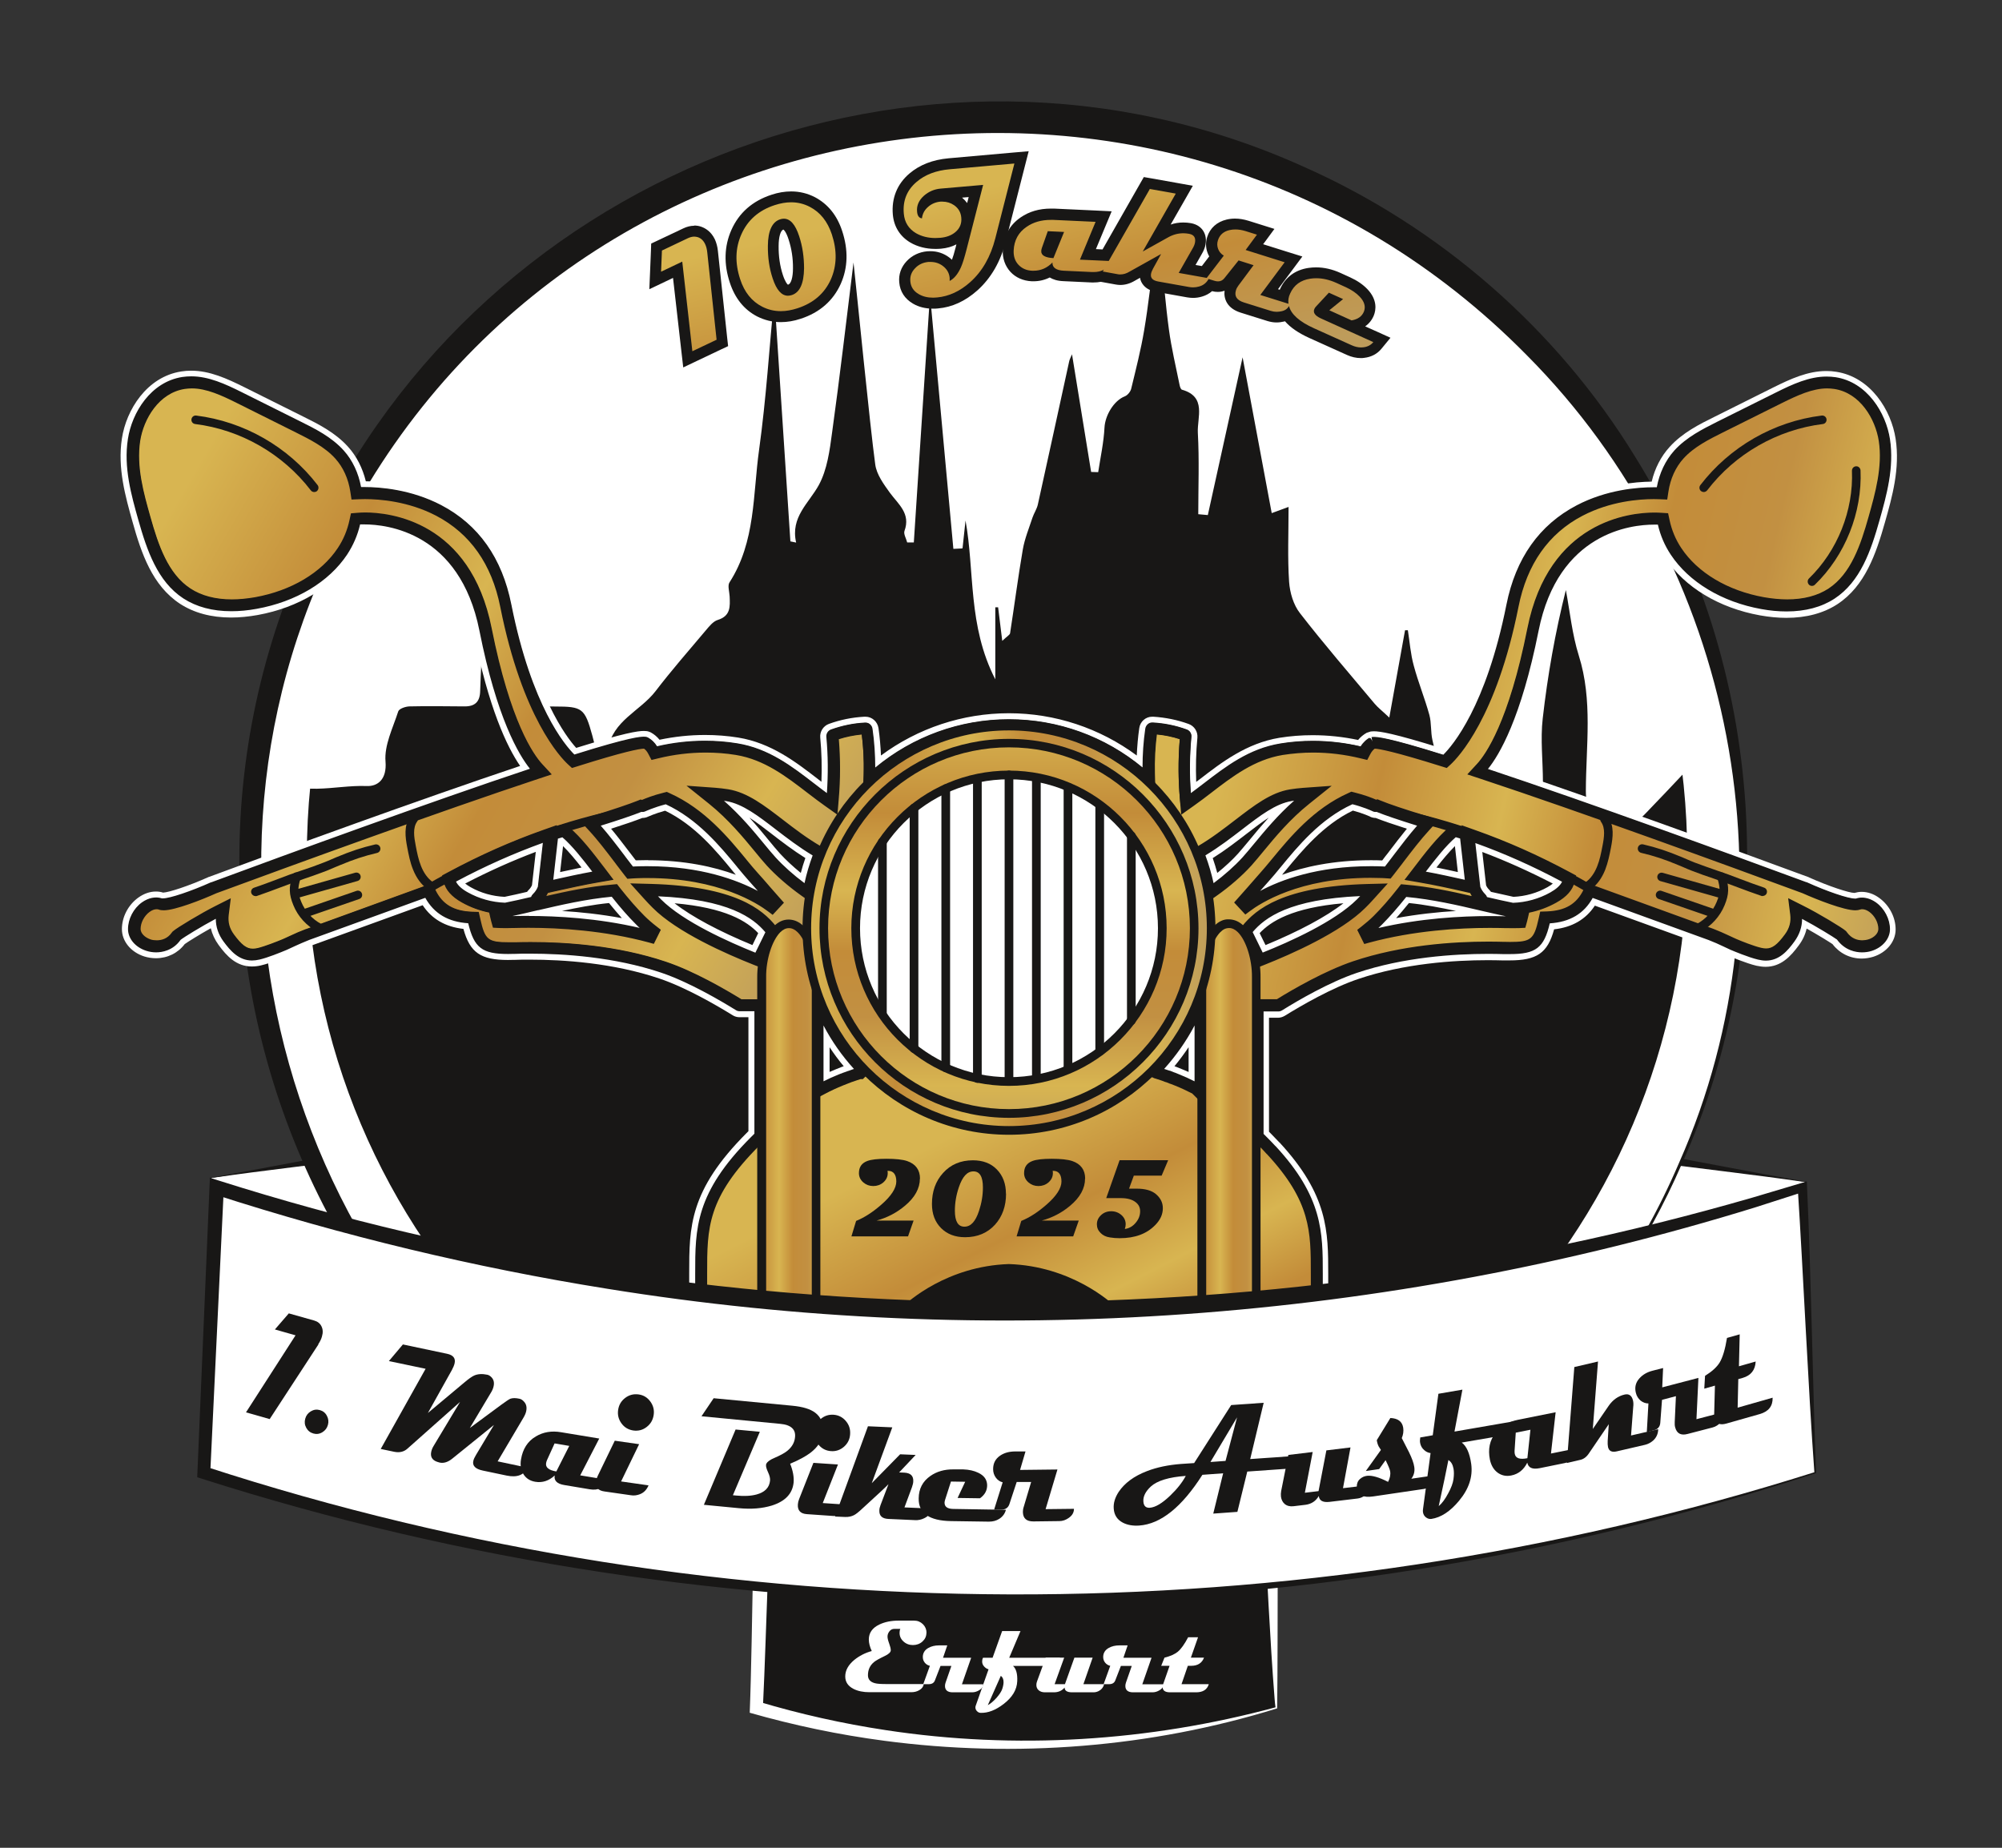 <svg id="a" xmlns="http://www.w3.org/2000/svg" width="184.25" height="170.08" xmlns:xlink="http://www.w3.org/1999/xlink" viewBox="0 0 184.25 170.08"><rect x="0" y="0" width="184.25" height="170.08" fill="#333333" stroke="none"/> <defs> <clipPath id="b"> <rect x="2" y="1.76" width="182" height="168" style="fill:none;"/> </clipPath> <clipPath id="c"> <path d="M28.23,78.76c0,35.08,28.44,63.53,63.52,63.53s63.53-28.44,63.53-63.53S126.84,15.24,91.76,15.24s-63.52,28.44-63.52,63.53" style="fill:none;"/> </clipPath> <clipPath id="d"> <rect x="2" y="1.76" width="182" height="168" style="fill:none;"/> </clipPath> <linearGradient id="e" x1="75.02" y1="44.44" x2="159.31" y2="128.73" gradientUnits="userSpaceOnUse"> <stop offset="0" stop-color="#d8b551"/> <stop offset=".22" stop-color="#c38c39"/> <stop offset=".4" stop-color="#d8b551"/> <stop offset=".53" stop-color="#c38c39"/> <stop offset=".69" stop-color="#c29042"/> <stop offset=".85" stop-color="#d8b551"/> <stop offset=".91" stop-color="#d4b152"/> <stop offset=".96" stop-color="#caa756"/> <stop offset="1" stop-color="#be9c5b"/> </linearGradient> <linearGradient id="f" x1="10.46" y1="56.01" x2="72.12" y2="91.82" gradientUnits="userSpaceOnUse"> <stop offset="0" stop-color="#d8b551"/> <stop offset=".22" stop-color="#c38c39"/> <stop offset=".4" stop-color="#d8b551"/> <stop offset=".54" stop-color="#c38c39"/> <stop offset=".69" stop-color="#c29042"/> <stop offset=".85" stop-color="#d8b551"/> <stop offset="1" stop-color="#be9c5b"/> </linearGradient> <linearGradient id="g" x1="87.3" y1="104.67" x2="109.13" y2="147.95" xlink:href="#f"/> <linearGradient id="h" x1="115.46" y1="58.81" x2="178.27" y2="73.36" xlink:href="#f"/> <linearGradient id="i" x1="68.09" y1="105.98" x2="77.14" y2="105.98" xlink:href="#f"/> <linearGradient id="j" x1="108.88" y1="106.99" x2="117.41" y2="106.99" xlink:href="#f"/> <linearGradient id="k" x1="74.25" y1="85.44" x2="111.47" y2="85.44" xlink:href="#f"/> <linearGradient id="l" x1="92.86" y1="66.02" x2="92.86" y2="105.94" xlink:href="#f"/> <linearGradient id="m" x1="62.83" y1="23.91" x2="68.04" y2="45.8" gradientUnits="userSpaceOnUse"> <stop offset="0" stop-color="#d8b551"/> <stop offset=".5" stop-color="#c38c39"/> <stop offset="1" stop-color="#be9c5b"/> </linearGradient> <linearGradient id="n" x1="71.91" y1="21.85" x2="77.08" y2="43.58" xlink:href="#m"/> <linearGradient id="o" x1="88.09" y1="17.92" x2="93.19" y2="39.36" xlink:href="#m"/> <linearGradient id="p" x1="106.54" y1="12.97" x2="111.5" y2="33.84" xlink:href="#m"/> </defs> <polygon points="19.36 108.43 34.43 106.06 35.6 117.39 19.36 108.43" style="fill:#fff;"/> <g style="clip-path:url(#b);"> <path d="M19.29,108.41c4.85-.83,10.2-1.92,15.08-2.77.23-.04.45.12.48.36,0,0,.68,5.67.69,5.68.22,1.89.45,3.77.7,5.66.08.49-.48.88-.91.64-5.46-2.72-10.86-6.4-16.04-9.55M19.42,108.44c5.46,2.8,11.27,5.22,16.49,8.4l-.94.62c-.24-3.29-.68-8.03-.95-11.36l.48.37c-4.9.67-10.19,1.25-15.08,1.96" style="fill:#181716;"/> <polygon points="166.19 108.79 151.11 106.42 149.94 117.76 166.19 108.79" style="fill:#fff;"/> <path d="M166.12,108.8c-4.88-.71-10.18-1.29-15.07-1.96l.48-.37c-.27,3.35-.71,8.06-.95,11.36l-.94-.62c5.22-3.18,11.03-5.59,16.49-8.4M166.26,108.78c-5.18,3.16-10.58,6.84-16.04,9.55-.43.24-.99-.15-.91-.64.25-1.88.48-3.77.7-5.66l.68-5.66c.02-.23.23-.41.46-.38,4.89.86,10.24,1.95,15.1,2.78" style="fill:#181716;"/> <path d="M154.65,107.08c-15.25,34.74-55.77,50.53-90.51,35.28C29.41,127.12,13.61,86.59,28.86,51.86,44.11,17.12,84.63,1.32,119.37,16.57c34.74,15.25,50.53,55.77,35.28,90.51" style="fill:#fff;"/> <path d="M154.78,107.14c-12.89,29.75-46.24,47.04-77.97,40.01-42.74-9.12-66.51-55.74-48.95-95.73C42.95,16.17,84.87-.48,119.92,15.32c12.56,5.55,23.37,14.97,30.54,26.68,12.04,19.29,13.66,44.43,4.32,65.14M154.53,107.03c11.08-24.97,5.19-55.03-14-74.32C106.99-1.37,49.41,8.43,29.86,52.3c-15.24,33.85.55,74.58,34.56,89.44,34.09,15.41,75.32-.2,90.11-34.71" style="fill:#181716;"/> </g> <g style="clip-path:url(#c);"> <path d="M88.59,50.43c.09-.87.19-1.73.27-2.52.85,4.66.2,9.68,2.74,14.62v-6.63c.09,0,.17,0,.26,0,.11.92.23,1.85.38,3.09.45-.43.69-.55.72-.7.4-2.57.73-5.14,1.17-7.7.17-1,.57-1.96.89-2.94.14-.42.41-.8.5-1.23.97-4.38,1.92-8.77,2.88-13.16.03-.16.12-.31.26-.65.61,3.73,1.18,7.28,1.76,10.83.22,0,.43.02.65.02.21-1.37.51-2.73.58-4.11.06-1.11.85-2.47,1.87-2.87.26-.1.53-.44.59-.71.43-1.78.89-3.57,1.19-5.37.39-2.3.63-4.63.94-6.94.21,0,.42,0,.62,0,.23,2.3.41,4.6.72,6.88.23,1.71.64,3.4.98,5.09.03.16.11.41.22.44,2.29.65,1.39,2.55,1.46,3.96.14,2.49.04,5,.04,7.5.29.03.59.06.88.08,1.04-4.71,2.07-9.42,3.2-14.52.93,4.97,1.79,9.57,2.68,14.34.61-.22.95-.35,1.55-.57,0,2.44-.1,4.68.05,6.9.07.99.4,2.12,1,2.88,2.2,2.84,4.56,5.57,6.87,8.33.31.37.7.66,1.35,1.28.53-2.92.99-5.48,1.45-8.04.09,0,.17,0,.26,0,.17,1.09.25,2.2.54,3.25.41,1.54,1.02,3.02,1.44,4.55.2.74.11,1.56.28,2.31.15.67.32,1.47.78,1.91.4.38,1.23.5,1.81.39.28-.05.51-.88.58-1.39.1-.65.02-1.32.02-1.99.15,0,.29,0,.44,0,0,1.35-.03,2.71.02,4.06.01.41.15,1.12.35,1.16,1.93.45,1.92,1.95,2.02,3.43.02.26.14.52.62.89.19-.48.53-.95.55-1.43.04-1.11.49-1.71,1.63-1.66,1.08.05,1.35-.61,1.35-1.49,0-1.96-.24-3.94-.02-5.86.45-3.96,1.14-7.89,2.13-11.83.38,2.02.58,4.09,1.19,6.03,1.3,4.12.66,8.3.65,12.46,0,1.54.45,2.06,2.01,2.76,2.22,1,3.01-.21,4.12-1.35,1.6-1.65,3.16-3.34,4.91-5.19,1.62,2.36,3.01,4.38,4.4,6.4l.46-.12c.14-4.43.1-8.88.46-13.3.37-4.53,1.12-9.03,1.9-13.55.44,3.73.96,7.46,1.31,11.2.26,2.82.29,5.65.43,8.48.07,1.47.17,2.94.24,4.42.08,1.59.64,1.92,2.17,1.33.51-.2,1.05-.35,1.59-.42,1.52-.19,2.72.16,2.88,2.03,1.7-.25,2.4.88,3.18,2.02.31.46.93.85,1.47.97.75.17,1.57,0,2.35.06,1.14.1,1.9-.35,2.53-1.29.98-1.47,2.07-2.88,3.33-4.61,1.11,1.71,2.16,3.04,2.89,4.52,1.16,2.34,3.2,1.57,5.01,1.67,1.53.09,1.49-1.25,1.91-2.16.07-.14.2-.25.68-.84.24.48.36.96.65,1.25,1.57,1.59,3.2,3.11,4.76,4.71.44.45.99,1.06,1.02,1.62.07,1.3.69,1.57,1.83,1.58,2.2.01,2.26.12,2.27,2.31,0,1.63-.02,3.26,0,4.89.02,1.13-.48,1.68-1.62,1.63-.45-.02-73.86,45.69-74.31,45.69-66.49,0-31.79-1.65-98.28-1.65-2.88,0-31.11-44.04-31.11-46.94,0-1.41.03-2.81,0-4.22-.03-1.2.45-1.81,1.69-1.74.22.01.45,0,.67,0,3.64-.07,3.4.58,3.39-3.46,0-1.88.07-3.76,0-5.63-.03-.88-.28-1.76-.4-2.4.65-.45,1.24-.98,1.94-1.28.52-.23,1.18-.21,1.77-.19,2.43.06,5.15.88,7.22.06,2.01-.81,3.84-.89,5.81-.97.43-.02.99,0,1.3.24,2.79,2.14,5.97.9,8.97,1.02,1.01.04,1.86-.61,1.73-2.25-.13-1.5.68-3.1,1.17-4.62.08-.25.67-.45,1.03-.46,1.69-.04,3.37-.01,5.06,0,.97.01,1.43-.42,1.45-1.42.05-1.73.16-3.45.25-5.18.2,0,.4-.01.6-.02.11,1.59.3,3.18.3,4.77,0,1.25.33,1.92,1.7,1.86,1.35-.06,2.7,0,4.05,0,2.51,0,2.73.16,3.42,2.67.17.63.33,1.26.54,2.09.45-.4.86-.58.9-.82.42-2.64,2.97-3.52,4.37-5.34,1.47-1.92,3.06-3.74,4.62-5.59.32-.38.69-.85,1.12-.98,1.19-.37,1.13-1.24,1.09-2.16-.02-.44-.21-1-.01-1.3,2.41-3.74,2.14-8.08,2.72-12.2.65-4.7.95-9.45,1.4-14.18.49,7.54.99,15.07,1.48,22.61.18.04.35.07.53.11-.54-2.35,1.17-3.62,2.09-5.3.77-1.42,1-3.19,1.22-4.84.71-5.11,1.3-10.24,1.97-15.64.31,2.78,1.51,15.03,2,18.59.12.92.78,1.82,1.35,2.61.78,1.06,1.93,1.91,1.34,3.51-.1.28.16.7.25,1.06.2,0,.41,0,.61,0,.5-7.6.99-15.2,1.49-22.8.72,7.8,1.44,15.59,2.15,23.39.27-.01.55-.03.82-.04M172.46,84.82c-.39-2.6-1.61-3.61-3.89-3.45-1.93.13-3.35,1.55-3.36,3.45h7.25Z" style="fill:#181716;"/> <path d="M172.46,84.82h-7.25c0-1.9,1.42-3.32,3.36-3.45,2.28-.16,3.5.85,3.89,3.45" style="fill:#fff;"/> </g> <g style="clip-path:url(#d);"> <path d="M92.86,137.3c-11.54,0-19.67-1.35-24.16-4.01-5.33-3.16-5.3-10.08-5.27-15.14,0-.32,0-.64,0-.94,0-4.27,0-7.63,5.28-12.92,0,0,.13-.13.17-.17v-10.49h-.81c-.23,0-.45-.06-.64-.18-1.47-.91-4.3-2.56-6.77-3.39-4.24-1.43-8.81-1.73-11.9-1.73-.53,0-.97,0-1.36.02h-.11c-.19,0-.37.01-.54.01-2.49,0-3.5-.66-4.1-2.86-1.67-.19-2.91-.91-3.75-2.18l-10.26,3.72c-.6.24-.78.32-1.24.54l-.81.37c-.16.07-1.62.69-2.57.91-.29.07-.57.1-.84.1-1.42,0-2.31-.95-3.06-1.98-.35-.48-.59-1-.72-1.54-1.05.59-2.1,1.24-2.4,1.46-.63.83-1.59,1.3-2.65,1.3-.36,0-.73-.06-1.06-.16-1.24-.39-2.07-1.4-2.07-2.52s.58-2.23,1.51-2.9c.5-.36,1.06-.56,1.62-.56.23,0,.45.03.66.1.53-.02,2.3-.59,4.18-1.43l.03-.02h.03c6.84-2.54,19.42-7.13,28.62-10.21-1.21-1.76-2.9-5.31-4.3-12.33-1.72-8.64-8.08-9.33-10.02-9.33-.26.91-.65,1.76-1.16,2.53-1.76,2.65-4.92,4.56-8.68,5.24-.84.15-1.66.23-2.43.23-1.85,0-3.43-.43-4.72-1.27-2.54-1.67-3.55-4.63-4.36-7.53-.65-2.32-1.4-4.95-.98-7.68.4-2.63,2.29-5.68,5.47-6.17.3-.05.61-.07.91-.07,1.7,0,3.28.72,4.89,1.52l5.43,2.71c1.37.68,2.93,1.46,4.11,2.77.79.87,1.34,1.96,1.64,3.18,1.54.01,4.39.27,7.18,1.72,3.59,1.88,5.86,5.08,6.75,9.53,1.7,8.52,4.45,12.2,5.43,13.29,4.43-1.38,5.66-1.56,6.23-1.56.2,0,.36.02.5.08l.08.03.08.04c.29.16.55.38.78.66,1.38-.29,2.79-.44,4.19-.44,1.03,0,2.06.08,3.05.24,3.03.49,5.32,2.26,7.34,3.82.11.09.22.17.32.25.05-1.36.02-2.72-.11-4.07-.05-.55.28-1.07.8-1.26,1.05-.38,2.14-.6,3.26-.66.03,0,.07,0,.11,0,.59,0,1.1.45,1.19,1.05.12.83.19,1.68.23,2.52,3.4-2.52,7.52-3.89,11.77-3.89s8.37,1.37,11.77,3.89c.04-.85.11-1.69.23-2.52.08-.6.59-1.05,1.18-1.05h.12c1.11.07,2.21.29,3.25.67.52.19.85.71.8,1.26-.13,1.35-.16,2.71-.11,4.07.11-.08.21-.16.32-.24,2.02-1.56,4.31-3.32,7.34-3.82,1-.16,2.02-.24,3.05-.24,1.4,0,2.81.15,4.19.44.22-.27.49-.49.79-.66l.37-.12c.09-.01.18-.02.28-.02.57,0,1.8.18,6.23,1.56.98-1.08,3.73-4.76,5.43-13.29.89-4.45,3.16-7.65,6.75-9.53,2.78-1.45,5.64-1.7,7.17-1.72.29-1.22.85-2.31,1.64-3.18,1.18-1.31,2.73-2.09,4.11-2.77l5.43-2.71c1.61-.8,3.19-1.52,4.89-1.52.31,0,.61.02.91.07,3.18.49,5.07,3.54,5.47,6.17.42,2.73-.32,5.36-.98,7.68-.82,2.9-1.83,5.86-4.36,7.53-1.28.84-2.87,1.27-4.72,1.27-.77,0-1.59-.08-2.43-.23-3.76-.68-6.93-2.59-8.68-5.24-.52-.78-.9-1.62-1.16-2.53-1.98.01-8.31.74-10.02,9.33-1.4,7.02-3.09,10.58-4.3,12.33,9.26,3.1,21.79,7.68,28.59,10.19h.03s.03.03.03.03c1.91.85,3.7,1.43,4.21,1.44.21-.06.43-.1.66-.1.56,0,1.12.19,1.62.56.93.67,1.51,1.78,1.51,2.9s-.83,2.13-2.07,2.52c-.33.1-.7.16-1.05.16-1.07,0-2.04-.48-2.69-1.33-.32-.22-1.36-.86-2.38-1.43-.12.54-.36,1.06-.72,1.54-.75,1.03-1.65,1.98-3.06,1.98-.27,0-.55-.04-.84-.1-.94-.22-2.4-.84-2.57-.91l-.79-.36c-.47-.22-.65-.3-1.26-.54l-10.25-3.72c-.84,1.27-2.08,1.99-3.75,2.18-.6,2.2-1.61,2.86-4.11,2.86-.17,0-.35,0-.54,0h-.12c-.38-.01-.82-.02-1.35-.02-3.09,0-7.67.3-11.9,1.73-2.47.83-5.3,2.48-6.77,3.39-.2.12-.42.18-.64.18h-.81v10.49s.2.2.2.2c.26.26.51.52.75.78h.01c4.49,4.85,4.49,8.22,4.49,12.12,0,.3,0,.62,0,.94.02,5.06.06,11.98-5.27,15.14-4.49,2.66-12.61,4.01-24.15,4.01M108.3,98.22c.15.06.3.12.45.18.21.09.43.18.64.27v-2.28c-.4.6-.84,1.19-1.3,1.75.07.02.22.08.22.08M76.34,98.67c.21-.09.42-.18.64-.27.16-.06.31-.12.45-.18,0,0,.15-.06.22-.08-.47-.56-.9-1.14-1.3-1.75v2.28ZM62.08,83.14c1.57,1.23,4.09,2.58,7.17,3.85l.53-1.1c-1.03-1.09-2.99-2.34-7.71-2.75M116.47,86.99c3.08-1.27,5.6-2.62,7.17-3.85-4.71.41-6.68,1.66-7.71,2.75l.54,1.1ZM129.67,83.12c-.42.52-.8.97-1.18,1.39,1.95-.36,3.84-.56,5.51-.66-1.39-.3-2.86-.58-4.33-.73M51.72,83.85c1.68.1,3.56.3,5.51.66-.37-.42-.76-.87-1.18-1.39-1.48.15-2.94.43-4.33.73M137.22,82.09c.74.17,1.42.32,2.07.46,1.09-.05,2.17-.35,3.13-.89.19-.11.36-.22.49-.33-2.18-1.13-4.32-2.09-6.49-2.91l.35,3.07c.07.16.17.3.29.41.06.06.11.12.16.19M42.82,81.33c.13.11.3.22.49.33.95.54,2.03.84,3.13.89.65-.13,1.35-.29,2.07-.46.05-.07.1-.13.16-.19.12-.12.22-.26.29-.42l.35-3.07c-2.17.82-4.31,1.78-6.49,2.91M124.51,74.61c-2.73,1.31-4.71,3.72-6.17,5.49-.12.15-.24.28-.35.42,1.99-.72,4.7-1.34,8.14-1.34.36,0,.72,0,1.08.02.18-.24.36-.48.55-.71l.05-.07c.57-.75,1.12-1.47,1.67-2.14-1.25-.4-2.21-.73-2.87-.99-.19,0-.39-.05-.56-.14l.09-.17-.1.17h.02s-.56-.27-1.55-.54M59.61,79.18c3.42,0,6.12.61,8.11,1.34-.1-.12-.33-.4-.33-.4-1.46-1.78-3.45-4.19-6.18-5.5-.97.27-1.56.55-1.57.55-.16.08-.35.12-.53.12-.66.26-1.62.59-2.87.99.56.67,1.11,1.39,1.68,2.14l.14.18c.15.2.3.4.45.59.38-.01.74-.02,1.1-.02M68.97,75.26c.68.74,1.26,1.45,1.76,2.06.36.44.74.9,1.05,1.24.53.58,1.2,1.2,1.92,1.79.12-.46.26-.92.42-1.37-1.14-.72-2.14-1.48-3.03-2.17-.75-.58-1.45-1.12-2.12-1.55M111.61,78.98c.16.45.29.91.42,1.37.72-.58,1.39-1.2,1.92-1.79.31-.35.68-.8,1.04-1.23.52-.64,1.11-1.34,1.77-2.07-.66.43-1.35.96-2.09,1.53-.9.69-1.9,1.47-3.05,2.19M51.55,80.27c.67-.15,1.33-.29,1.97-.42-.57-.73-1.14-1.42-1.7-1.97l-.27,2.39ZM132.2,79.85c.65.13,1.3.27,1.97.42l-.27-2.39c-.56.56-1.14,1.26-1.7,1.97" style="fill:#fff;"/> <path d="M92.86,136.2c-11.34,0-19.28-1.3-23.6-3.85-4.79-2.84-4.76-9.4-4.73-14.19,0-.32,0-.64,0-.95,0-4.17,0-7.18,4.96-12.15l.05-.05c.12-.12.24-.24.36-.36l.08-.08v-12.05h-1.9s-.05,0-.07-.02c-1.51-.93-4.42-2.63-6.99-3.5-4.38-1.47-9.08-1.78-12.25-1.78-.53,0-.98,0-1.38.02h-.12c-.18,0-.35.01-.51.01-2.19,0-2.7-.41-3.18-2.6l-.05-.21h-.21c-1.86-.08-3.07-.8-3.8-2.27l-.11-.22-11.15,4.05c-.64.25-.84.35-1.31.57l-.78.36c-.56.24-1.7.69-2.39.85-.21.05-.4.08-.59.08-.88,0-1.48-.59-2.18-1.53-.49-.67-.68-1.39-.58-2.19l.06-.51-.46.23c-1.42.71-3.56,2.03-3.81,2.26l-.02.02-.02.02c-.57.82-1.39.94-1.83.94-.25,0-.5-.04-.73-.11-.78-.25-1.31-.84-1.31-1.48,0-.76.41-1.55,1.05-2.01.32-.23.65-.35.98-.35.13,0,.25.02.37.06.07.03.16.04.27.04.81,0,2.95-.77,4.65-1.53,7.12-2.63,20.44-7.49,29.69-10.56l.4-.13-.29-.31c-.86-.93-3.05-4.04-4.79-12.77-1.89-9.48-8.98-10.21-11.11-10.21-.29,0-.52.01-.66.02l-.2.02-.04.2c-.21,1.01-.6,1.94-1.16,2.78-1.59,2.4-4.5,4.14-7.97,4.77-.78.14-1.53.21-2.23.21-1.63,0-3.01-.37-4.11-1.09-2.22-1.46-3.15-4.22-3.91-6.91-.62-2.21-1.33-4.72-.95-7.22.34-2.24,1.92-4.84,4.55-5.25.24-.04.49-.06.74-.06,1.46,0,2.91.66,4.4,1.4l5.43,2.71c1.29.64,2.74,1.36,3.78,2.52.79.88,1.31,2.03,1.51,3.32l.04.24h.25c.16-.02.34-.02.53-.02,1.4,0,4.15.21,6.8,1.6,3.28,1.72,5.36,4.67,6.18,8.77,2,10.03,5.42,13.6,6.08,14.21l.12.11.15-.05c3.5-1.1,5.65-1.66,6.38-1.66.1,0,.13.01.13.01.28.15.52.41.7.75l.1.19.21-.05c1.48-.36,2.99-.54,4.49-.54.97,0,1.94.08,2.88.23,2.76.45,4.84,2.05,6.85,3.6.65.5,1.12.85,1.56,1.16l.39.28.04-.48c.17-1.92.16-3.85-.02-5.75,0-.06.03-.11.08-.13.95-.34,1.95-.55,2.96-.6h.01s.01,0,.01,0c.04,0,.09.05.1.11.19,1.34.27,2.71.24,4.08l-.02.63.47-.42c3.43-3.03,7.83-4.7,12.4-4.7s8.97,1.67,12.4,4.7l.47.42-.02-.63c-.03-1.37.05-2.74.24-4.08,0-.05.05-.11.09-.11h.01s.02,0,.02,0c1.01.05,2.01.26,2.97.6.05.02.09.07.08.13-.18,1.9-.18,3.83-.02,5.75l.04.48.39-.28c.55-.39,1.09-.8,1.55-1.16,2.01-1.55,4.09-3.16,6.85-3.61.94-.15,1.91-.23,2.88-.23,1.5,0,3.02.18,4.49.54l.21.05.1-.19c.18-.34.42-.6.71-.76t0,0s.04,0,.12,0c.73,0,2.88.56,6.39,1.66l.15.05.12-.11c.67-.61,4.09-4.18,6.09-14.21.82-4.1,2.9-7.05,6.18-8.77,2.65-1.39,5.4-1.59,6.8-1.59.18,0,.36,0,.52,0h.25s.04-.23.04-.23c.2-1.29.72-2.44,1.51-3.32,1.04-1.16,2.49-1.88,3.78-2.52l5.44-2.71c1.48-.74,2.94-1.4,4.4-1.4.25,0,.5.02.74.06,2.64.41,4.21,3.01,4.55,5.25.38,2.5-.32,5-.95,7.22-.76,2.7-1.69,5.45-3.91,6.91-1.1.73-2.49,1.09-4.12,1.09-.7,0-1.46-.07-2.23-.21-3.47-.63-6.37-2.36-7.97-4.77-.56-.84-.95-1.77-1.16-2.78l-.04-.2h-.21c-.13-.02-.35-.04-.63-.04-2.14,0-9.25.74-11.14,10.21-1.74,8.74-3.93,11.84-4.79,12.77l-.29.31.4.13c9.33,3.09,22.59,7.93,29.67,10.54,1.71.77,3.86,1.54,4.67,1.54.11,0,.19-.01.27-.04.12-.04.24-.06.37-.06.32,0,.66.12.98.35.64.46,1.05,1.25,1.05,2.01,0,.64-.53,1.23-1.31,1.48-.23.07-.48.11-.72.11-.44,0-1.27-.13-1.87-.98l-.02-.03-.02-.02c-.22-.2-2.35-1.5-3.78-2.21l-.46-.23.06.51c.1.81-.09,1.53-.58,2.19-.69.95-1.3,1.53-2.18,1.53-.18,0-.38-.03-.59-.08-.69-.16-1.83-.61-2.39-.85l-.77-.35c-.48-.22-.68-.31-1.33-.57l-11.15-4.05-.11.22c-.73,1.47-1.94,2.19-3.8,2.26h-.21s-.05.21-.05.21c-.48,2.19-.99,2.6-3.18,2.6-.16,0-.33,0-.51,0h-.12c-.4-.01-.85-.02-1.38-.02-3.17,0-7.88.31-12.25,1.78-2.57.87-5.49,2.56-6.99,3.5-.02.01-.04.02-.06.02h-1.9v12.05l.08.08c.13.13.26.25.38.37l.06.06c.25.25.49.5.72.75h.01c4.2,4.53,4.2,7.55,4.2,11.37,0,.31,0,.62,0,.95.02,4.79.06,11.35-4.73,14.19-4.31,2.56-12.25,3.85-23.6,3.85M110.49,100.64v-7.44l-.52-.11c-.87,1.93-2.05,3.7-3.52,5.24l-.28.3.32.12h0s.08.03.08.03c.15.05.3.09.44.14.16.05.3.1.44.15h.03c.14.06.28.11.41.16h.02c.14.06.28.12.42.17.59.24,1.16.5,1.71.79l.44.44ZM75.24,93.2v7.23l.4-.21c.56-.3,1.15-.57,1.74-.81h.01c.14-.06.28-.12.42-.17h.01c.14-.06.28-.11.42-.16h.03c.14-.06.29-.11.43-.16h.02s.01,0,.01,0c.13-.04.26-.08.39-.12h.07l.27-.27-.18-.19c-1.47-1.54-2.65-3.31-3.52-5.24l-.52.11ZM125.82,81.92c-7.46.21-9.89,2.2-11.07,3.67l-.11.14,1.3,2.66.24-.09c2.46-.97,6.91-2.93,9.1-5.11.25-.25.49-.51.76-.8l.43-.48-.64.02ZM59.7,82.38c.26.29.51.55.76.8,2.18,2.18,6.64,4.14,9.1,5.11l.24.09,1.3-2.66-.11-.14c-1.18-1.48-3.61-3.46-11.07-3.67l-.64-.02.43.48ZM129.09,82.09c-.86,1.08-1.57,1.89-2.29,2.61-.34.34-.75.7-1.2,1.05l.24.48c4.18-1.14,8.42-1.38,11.23-1.38.59,0,1.1.01,1.5.02h.04c.26,0,.56.01.81.01.12,0,.22,0,.31,0h.2s.05-.2.05-.2c.02-.08.05-.19.08-.34l.06-.28-.28-.05c-1.09-.18-2.26-.46-3.5-.75-2.14-.5-4.55-1.06-7.02-1.28h-.15s-.09.1-.09.1ZM48.65,84.86c2.82,0,7.05.24,11.23,1.38l.24-.48c-.46-.35-.86-.71-1.2-1.05-.72-.72-1.43-1.53-2.29-2.61l-.09-.11h-.15c-2.46.22-4.87.78-6.99,1.28h-.04c-1.24.3-2.41.57-3.49.76l-.28.05.06.28c.03.15.06.26.08.34l.05.19h.2c.09.01.19.01.3.01.26,0,.57,0,.8-.01h.06c.46-.01.94-.02,1.5-.02M135.7,81.76v.03c.14.34.35.65.6.9.03.03.04.07.04.09v.22s.21.05.21.05c.95.22,1.8.42,2.63.58h.03s.05,0,.05,0h0c1.29-.04,2.56-.4,3.69-1.03.8-.45,1.27-.96,1.4-1.53l.05-.21-.19-.1c-2.92-1.57-5.76-2.83-8.68-3.85l-.41-.15.57,4.98ZM46.48,83.64h.03s.03,0,.03,0c.83-.16,1.71-.37,2.63-.58l.22-.05v-.22s0-.06.03-.09c.26-.25.46-.56.59-.9v-.03s.58-4.98.58-4.98l-.41.15c-2.92,1.03-5.76,2.29-8.68,3.85l-.19.1.05.21c.13.57.61,1.08,1.41,1.53,1.12.63,2.4.99,3.68,1.03h.03ZM124.33,73.49c-3.1,1.38-5.25,4-6.83,5.91-.43.52-.8.97-1.14,1.35-.24.27-.6.67-1.01,1.14l-.1.11c-.29.33-.61.7-.94,1.07l.37.4c.98-.75,4.7-3.19,11.45-3.19.36,0,.73,0,1.1.02.11,0,.23.01.35.02h.14s.09-.1.09-.1c.27-.35.55-.71.81-1.06l.05-.07c.84-1.1,1.63-2.14,2.45-3.03l.29-.32-.42-.13c-1.96-.6-3.36-1.08-4.18-1.41l-.09-.04-.09.03s-.02,0-.03,0c-.02,0-.04,0-.06-.01h.02c-.1-.04-.86-.4-2.08-.7l-.09-.02-.09.04ZM59.61,80.27c6.73,0,10.44,2.44,11.42,3.19l.37-.4c-.36-.41-.72-.81-1.03-1.17l-.02-.02c-.4-.46-.75-.86-.99-1.12-.34-.38-.71-.83-1.1-1.3l-.02-.03c-1.58-1.92-3.74-4.54-6.84-5.93l-.09-.04-.09.02c-1.27.32-2.05.7-2.06.71-.02,0-.04.01-.05.01-.01,0-.02,0-.03,0l-.09-.03-.09.04c-.81.33-2.22.81-4.18,1.41l-.41.13.29.32c.82.89,1.61,1.93,2.45,3.03l.14.19c.24.31.48.63.72.94l.09.11h.14c.12-.02.23-.02.35-.03.38-.02.76-.02,1.13-.02M65.59,73.55c1.83,1.46,3.25,3.19,4.3,4.46.37.45.75.92,1.08,1.28.81.9,1.94,1.88,3.09,2.69l.35.24.08-.42c.21-1.05.51-2.09.89-3.09l.08-.22-.2-.12c-1.34-.78-2.49-1.67-3.5-2.45-1.72-1.32-3.2-2.47-4.83-2.74-.38-.06-.76-.11-1.14-.13l-.88-.07.69.55ZM119.94,73.07c-.38.03-.77.07-1.14.13-1.63.27-3.1,1.4-4.81,2.72-1.03.79-2.18,1.69-3.52,2.47l-.2.12.08.22c.39,1,.69,2.04.89,3.09l.08.42.35-.24c1.15-.81,2.27-1.8,3.09-2.69.33-.37.71-.82,1.07-1.27,1.1-1.34,2.47-3,4.31-4.47l.69-.55-.88.07ZM51.74,76.5c-.21.06-.4.12-.55.16l-.34.1-.52,4.53.03.07s0,.02,0,.03l.06.27.27-.06c1.54-.35,2.92-.66,4.34-.9l.45-.08-.27-.36c-1.05-1.38-2.14-2.81-3.22-3.7l-.11-.09-.14.04ZM133.74,76.55c-1.08.89-2.22,2.38-3.22,3.7l-.28.36.45.08c1.41.24,2.8.55,4.34.9l.27.06.06-.27s0-.01.01-.03l.03-.07-.52-4.53-.26-.08c-.16-.05-.37-.11-.63-.18l-.14-.04-.11.09Z" style="fill:url(#e);"/> <path d="M82.82,69.66c-.82.52-1.61,1.1-2.35,1.76l-.47.42.02-.63c.03-1.37-.05-2.74-.24-4.08,0-.06-.06-.11-.1-.11h-.01s-.01,0-.01,0c-1.01.05-2.01.26-2.96.6-.05.02-.09.07-.08.13.18,1.9.18,3.83.02,5.75l-.04.48-.39-.28c-.44-.31-.9-.66-1.56-1.16-2.01-1.55-4.09-3.15-6.85-3.6-.94-.15-1.91-.23-2.88-.23-1.5,0-3.02.18-4.49.54l-.21.05-.1-.19c-.18-.34-.42-.6-.7-.75,0,0-.03-.01-.13-.01-.73,0-2.88.56-6.39,1.66l-.15.05-.12-.11c-.67-.61-4.09-4.18-6.08-14.21-.82-4.1-2.9-7.05-6.18-8.77-2.66-1.39-5.4-1.6-6.8-1.6-.19,0-.36,0-.53.01h-.25s-.04-.23-.04-.23c-.2-1.29-.72-2.44-1.51-3.32-1.04-1.16-2.5-1.88-3.78-2.52l-5.43-2.71c-1.48-.74-2.94-1.4-4.4-1.4-.25,0-.5.02-.74.06-2.64.41-4.21,3.01-4.55,5.25-.38,2.49.33,5,.95,7.22.76,2.7,1.69,5.45,3.91,6.91,1.1.73,2.49,1.09,4.11,1.09.71,0,1.46-.07,2.23-.21,3.47-.63,6.37-2.37,7.97-4.77.56-.84.95-1.78,1.16-2.78l.04-.2.2-.02c.14-.01.36-.02.66-.02,2.13,0,9.22.74,11.11,10.21,1.74,8.73,3.93,11.84,4.79,12.77l.29.31-.4.13c-9.26,3.07-22.57,7.93-29.69,10.56-1.7.76-3.83,1.53-4.65,1.53-.11,0-.2-.01-.27-.04-.12-.04-.24-.06-.37-.06-.32,0-.66.12-.98.35-.64.46-1.05,1.25-1.05,2.01,0,.64.52,1.23,1.31,1.48.23.07.48.11.73.11.44,0,1.26-.12,1.83-.94l.02-.02.02-.02c.25-.23,2.39-1.55,3.81-2.26l.46-.23-.06.51c-.1.81.09,1.52.58,2.19.69.95,1.3,1.53,2.18,1.53.18,0,.38-.02.59-.08.7-.16,1.84-.62,2.39-.85l.78-.36c.48-.22.67-.31,1.31-.57l11.15-4.05.11.22c.73,1.47,1.94,2.19,3.8,2.26h.21s.05.21.05.21c.48,2.19.99,2.6,3.18,2.6.16,0,.33,0,.51,0h.12c.4-.01.85-.02,1.38-.02,3.17,0,7.88.31,12.25,1.78,2.57.87,5.49,2.56,6.99,3.5.02.01.04.02.07.02h1.9v3.19c7.67-5.85,11.01-16.77,12.83-26.06ZM65.78,73.07c.38.03.77.07,1.14.13,1.63.27,3.11,1.41,4.83,2.74,1.02.78,2.17,1.67,3.5,2.45l.2.12-.08.22c-.39,1-.69,2.04-.89,3.09l-.08.42-.35-.24c-1.15-.81-2.27-1.8-3.09-2.69-.33-.36-.71-.83-1.08-1.28-1.04-1.26-2.47-2.99-4.3-4.46l-.69-.55.88.07ZM51.19,76.66c.15-.04.34-.1.55-.16l.14-.04.11.09c1.08.89,2.17,2.32,3.22,3.7l.27.36-.45.08c-1.42.24-2.8.55-4.34.9l-.27.06-.06-.27s0-.01,0-.03l-.03-.07.52-4.52.34-.1ZM42.77,82.61c-.8-.45-1.27-.96-1.41-1.53l-.05-.21.19-.1c2.92-1.57,5.76-2.83,8.68-3.85l.41-.15-.57,4.98v.03c-.14.34-.35.65-.6.9-.03.03-.04.07-.04.09v.22s-.21.05-.21.05c-.91.21-1.8.42-2.63.58h-.03s-.03,0-.03,0h-.03c-1.29-.05-2.56-.4-3.68-1.03ZM59.89,86.23c-4.18-1.14-8.42-1.38-11.23-1.38-.57,0-1.04.01-1.5.02h-.06c-.23,0-.54.01-.8.01-.11,0-.22,0-.3,0h-.2s-.05-.2-.05-.2c-.02-.08-.05-.19-.08-.34l-.06-.28.28-.05c1.08-.18,2.25-.46,3.49-.75h.04c2.12-.51,4.53-1.07,6.99-1.28h.15s.09.1.09.1c.86,1.09,1.57,1.89,2.29,2.61.34.34.75.69,1.2,1.05l-.24.48ZM69.79,88.38l-.24-.09c-2.46-.97-6.91-2.93-9.1-5.11-.25-.25-.5-.51-.76-.8l-.43-.48.64.02c7.46.21,9.89,2.2,11.07,3.67l.11.14-1.3,2.66ZM71.04,83.47c-.98-.75-4.7-3.19-11.42-3.19-.37,0-.75,0-1.13.02-.11,0-.23.01-.35.02h-.14s-.09-.1-.09-.1c-.24-.31-.48-.63-.72-.94l-.14-.19c-.84-1.1-1.63-2.14-2.45-3.03l-.29-.32.41-.13c1.96-.6,3.36-1.08,4.18-1.41l.09-.04.09.03s.02,0,.03,0c.02,0,.04,0,.05-.01,0,0,.79-.38,2.06-.71l.09-.02.09.04c3.1,1.38,5.26,4.01,6.84,5.93l.02.03c.39.48.76.93,1.1,1.3.24.26.59.66.99,1.12l.02.02c.32.36.67.76,1.03,1.17l-.37.4Z" style="fill:url(#f);"/> <path d="M98.59,67.63c-1.84-.59-3.77-.92-5.73-.92-3.58,0-7.06,1.04-10.05,2.95-1.82,9.28-5.16,20.21-12.83,26.06v8.86l-.08.08c-.12.12-.24.24-.36.36l-.05.05c-4.96,4.97-4.96,7.98-4.96,12.15,0,.31,0,.62,0,.95-.02,4.79-.06,11.35,4.73,14.19,4.31,2.56,12.25,3.85,23.6,3.85s19.28-1.3,23.6-3.85c4.79-2.84,4.76-9.4,4.73-14.19,0-.33,0-.64,0-.95,0-3.82,0-6.84-4.2-11.36h-.01c-.23-.26-.47-.51-.72-.76l-.06-.06c-.12-.12-.25-.24-.38-.37l-.08-.08v-9.76c-8.25-7.6-18.55-16.11-17.14-27.18ZM79.2,98.79h-.07c-.13.04-.26.08-.39.12h-.01s-.02,0-.02,0c-.14.05-.29.1-.43.15h-.03c-.14.06-.28.11-.42.16h-.01c-.14.06-.28.11-.42.17h-.01c-.6.25-1.18.52-1.74.81l-.4.21v-7.23l.52-.11c.87,1.93,2.05,3.7,3.52,5.24l.18.19-.27.27ZM110.49,93.2v7.44l-.44-.44c-.55-.29-1.12-.55-1.71-.79-.14-.06-.28-.11-.42-.17h-.02c-.14-.06-.27-.11-.41-.16h-.03c-.14-.06-.29-.11-.44-.16-.15-.05-.3-.09-.44-.14l-.08-.02h0s-.32-.13-.32-.13l.28-.3c1.47-1.54,2.65-3.31,3.52-5.24l.52.11Z" style="fill:url(#g);"/> <path d="M172.34,83.5c-.32-.23-.66-.35-.98-.35-.13,0-.25.02-.37.06-.07.02-.16.04-.27.04-.81,0-2.96-.77-4.67-1.54-7.08-2.61-20.33-7.45-29.67-10.54l-.4-.13.29-.31c.86-.93,3.06-4.04,4.79-12.77,1.89-9.47,9-10.21,11.14-10.21.28,0,.49.01.63.02h.21s.04.22.04.22c.21,1.01.6,1.94,1.16,2.78,1.59,2.4,4.5,4.14,7.97,4.77.78.14,1.53.21,2.23.21,1.63,0,3.01-.37,4.12-1.09,2.22-1.46,3.15-4.21,3.91-6.91.63-2.21,1.33-4.72.95-7.22-.34-2.24-1.92-4.84-4.55-5.25-.24-.04-.49-.06-.74-.06-1.46,0-2.92.66-4.4,1.4l-5.44,2.71c-1.29.64-2.74,1.37-3.78,2.52-.79.88-1.31,2.03-1.51,3.32l-.04.24h-.25c-.16-.02-.34-.02-.52-.02-1.4,0-4.15.21-6.8,1.59-3.29,1.72-5.37,4.67-6.18,8.77-2,10.03-5.42,13.6-6.09,14.21l-.12.11-.15-.05c-3.51-1.1-5.65-1.66-6.39-1.66-.08,0-.12,0-.12,0t0,0c-.29.16-.52.41-.71.76l-.1.19-.21-.05c-1.48-.36-2.99-.54-4.49-.54-.97,0-1.94.08-2.88.23-2.76.45-4.84,2.06-6.85,3.61-.46.35-1,.77-1.55,1.16l-.39.28-.04-.48c-.17-1.92-.16-3.86.02-5.75,0-.06-.03-.11-.08-.13-.95-.34-1.95-.55-2.97-.6h-.02s-.01,0-.01,0c-.05,0-.08.06-.09.11-.19,1.34-.27,2.71-.24,4.08l.02.63-.47-.42c-1.95-1.73-4.23-3-6.67-3.79-1.4,11.07,8.9,19.58,17.14,27.18v-2.29h1.9s.05,0,.06-.02c1.51-.93,4.42-2.63,6.99-3.5,4.38-1.47,9.08-1.78,12.25-1.78.53,0,.98,0,1.38.02h.12c.18,0,.35.01.51.01,2.19,0,2.7-.41,3.18-2.6l.05-.21h.21c1.86-.08,3.07-.8,3.8-2.27l.11-.22,11.15,4.05c.65.26.85.35,1.33.57l.77.35c.56.24,1.7.69,2.39.85.21.05.41.08.59.08.88,0,1.49-.59,2.18-1.53.49-.67.68-1.39.58-2.19l-.06-.51.46.23c1.43.71,3.55,2.02,3.78,2.21l.02.02.02.03c.6.86,1.43.98,1.87.98.25,0,.5-.04.72-.11.78-.25,1.31-.84,1.31-1.48,0-.76-.41-1.55-1.05-2.01ZM133.74,76.55l.11-.09.14.04c.25.07.47.13.63.18l.26.08.52,4.53-.03.07s0,.02-.01.03l-.06.27-.27-.06c-1.54-.35-2.92-.66-4.34-.9l-.45-.08.28-.36c1-1.32,2.14-2.81,3.22-3.7ZM111.67,81.99l-.35.24-.08-.42c-.21-1.05-.51-2.09-.89-3.09l-.08-.22.2-.12c1.34-.78,2.5-1.67,3.52-2.47,1.71-1.32,3.18-2.45,4.81-2.72.38-.06.76-.11,1.14-.13l.88-.07-.69.55c-1.83,1.47-3.21,3.13-4.31,4.47-.37.44-.74.9-1.07,1.27-.81.9-1.94,1.88-3.09,2.69ZM115.25,82l.1-.11c.41-.47.76-.87,1.01-1.14.34-.38.71-.83,1.14-1.35,1.57-1.91,3.73-4.53,6.83-5.91l.09-.04.09.02c1.22.31,1.98.66,2.08.72h-.02s.04,0,.06,0c.01,0,.02,0,.03,0l.09-.03.09.04c.81.33,2.22.81,4.18,1.41l.42.13-.29.32c-.82.89-1.61,1.93-2.45,3.03l-.05.07c-.27.35-.54.71-.81,1.06l-.09.11h-.14c-.12-.02-.23-.02-.35-.03-.37-.01-.74-.02-1.1-.02-6.75,0-10.47,2.44-11.45,3.19l-.37-.4c.33-.37.65-.73.94-1.07ZM116.17,88.29l-.24.09-1.3-2.66.11-.14c1.18-1.48,3.61-3.46,11.07-3.67l.64-.02-.43.48c-.26.29-.51.55-.76.8-2.19,2.18-6.64,4.14-9.1,5.11ZM140.08,84.34c-.03.15-.06.26-.08.34l-.05.19h-.2c-.09.01-.19.01-.31.01-.25,0-.55,0-.81-.01h-.04c-.41-.01-.91-.02-1.5-.02-2.82,0-7.05.24-11.23,1.38l-.24-.48c.45-.35.86-.7,1.2-1.05.73-.73,1.43-1.53,2.29-2.61l.09-.11h.15c2.47.22,4.89.79,7.02,1.29,1.24.29,2.42.57,3.5.75l.28.05-.06.28ZM144.36,81.08c-.13.57-.61,1.08-1.4,1.53-1.12.63-2.4.99-3.69,1.03h0s-.05,0-.05,0h-.03c-.82-.17-1.68-.37-2.63-.59l-.22-.05v-.22s0-.06-.03-.09c-.26-.25-.46-.56-.59-.9v-.03s-.58-4.98-.58-4.98l.41.15c2.92,1.03,5.76,2.29,8.68,3.85l.19.1-.05.21Z" style="fill:url(#h);"/> <path d="M92.86,136.68c-11.43,0-19.45-1.32-23.84-3.92-5.03-2.98-4.99-9.7-4.97-14.6,0-.32,0-.64,0-.95,0-4.28,0-7.38,5.1-12.49l.05-.05c.1-.1.2-.2.31-.3v-11.37h-1.42c-.11,0-.22-.03-.32-.09-1.49-.92-4.37-2.6-6.89-3.45-4.31-1.45-8.96-1.76-12.1-1.76-.54,0-1,.01-1.37.02h-.12c-.18,0-.36.01-.52.01-2.35,0-3.09-.56-3.61-2.82-1.87-.11-3.17-.88-3.97-2.36l-10.74,3.9c-.62.25-.81.34-1.28.55l-.78.36c-.59.25-1.75.71-2.48.89-.25.06-.48.09-.7.09-1.2,0-1.95-.89-2.57-1.73-.49-.67-.72-1.38-.7-2.16-1.34.7-3.1,1.79-3.36,2-.7.98-1.68,1.13-2.21,1.13-.3,0-.6-.05-.87-.13-.98-.31-1.64-1.09-1.64-1.94,0-.91.49-1.86,1.25-2.4.57-.41,1.22-.54,1.78-.36,0,0,.04.01.12.01.64,0,2.59-.65,4.45-1.49h.03c7.04-2.61,20.16-7.4,29.41-10.48-1-1.2-3.07-4.54-4.7-12.77-1.82-9.12-8.6-9.83-10.64-9.83-.19,0-.35,0-.47.01-.23,1.01-.63,1.95-1.19,2.8-1.67,2.51-4.68,4.32-8.28,4.97-.81.15-1.59.22-2.32.22-1.72,0-3.2-.39-4.38-1.17-2.36-1.55-3.32-4.4-4.11-7.18-.64-2.26-1.36-4.82-.96-7.42.37-2.41,2.08-5.21,4.95-5.65.27-.04.54-.06.82-.06,1.56,0,3.07.69,4.61,1.45l5.43,2.71c1.32.66,2.82,1.4,3.93,2.63.82.91,1.37,2.08,1.6,3.39.12,0,.24,0,.37,0,1.44,0,4.28.21,7.02,1.65,3.42,1.79,5.58,4.85,6.43,9.1,1.89,9.5,5.04,13.08,5.85,13.87,3.53-1.11,5.63-1.65,6.41-1.65.13,0,.22.01.3.04l.07.03c.32.18.6.45.81.81,1.46-.34,2.96-.52,4.45-.52,1,0,1.99.08,2.96.24,2.88.47,5,2.11,7.06,3.7.5.39.89.68,1.25.94.13-1.77.12-3.56-.04-5.31-.02-.27.14-.53.39-.62,1-.36,2.04-.57,3.1-.63h.01s.04,0,.04,0c.29,0,.53.22.58.52.17,1.21.25,2.45.25,3.69,3.46-2.92,7.84-4.52,12.37-4.52s8.9,1.6,12.37,4.52c0-1.24.07-2.48.25-3.69.04-.3.29-.52.57-.52h.07c1.05.06,2.1.27,3.1.63.26.09.42.35.4.62-.16,1.75-.18,3.54-.04,5.31.44-.32.87-.65,1.24-.94,2.06-1.59,4.19-3.23,7.07-3.7.96-.16,1.96-.24,2.95-.24,1.49,0,2.99.17,4.46.52.14-.23.3-.43.49-.59h0s.07-.05.07-.05c.08-.06.17-.12.26-.17l.23.37-.06-.42s.1-.01.19-.01c.78,0,2.88.54,6.41,1.65.81-.79,3.96-4.36,5.85-13.87.85-4.25,3.01-7.32,6.43-9.1,2.75-1.43,5.58-1.65,7.02-1.65.12,0,.25,0,.36,0,.23-1.31.78-2.48,1.6-3.39,1.1-1.22,2.6-1.97,3.92-2.63l5.43-2.71c1.54-.77,3.05-1.45,4.61-1.45.27,0,.55.02.82.06,2.88.45,4.58,3.24,4.95,5.65.4,2.6-.32,5.16-.96,7.42-.79,2.78-1.75,5.63-4.11,7.18-1.18.78-2.65,1.17-4.38,1.17-.73,0-1.51-.07-2.32-.22-3.6-.65-6.61-2.46-8.28-4.97-.56-.85-.96-1.79-1.19-2.79-.12,0-.26-.01-.44-.01-2.04,0-8.85.71-10.67,9.82-1.64,8.23-3.71,11.57-4.7,12.77,9.32,3.1,22.39,7.87,29.39,10.45h.03c1.87.85,3.84,1.51,4.48,1.51.07,0,.1,0,.11-.01.17-.06.34-.08.52-.08.42,0,.86.15,1.26.44.76.55,1.25,1.49,1.25,2.4,0,.85-.66,1.63-1.64,1.94-.27.09-.57.13-.87.13-.53,0-1.53-.15-2.25-1.16-.26-.2-1.98-1.26-3.33-1.97.02.79-.21,1.5-.7,2.16-.61.84-1.37,1.73-2.57,1.73-.22,0-.45-.03-.7-.09-.72-.17-1.89-.63-2.47-.88l-.78-.36c-.47-.22-.67-.31-1.3-.56l-10.74-3.9c-.8,1.47-2.1,2.25-3.97,2.36-.52,2.26-1.26,2.82-3.61,2.82-.16,0-.34,0-.52,0h-.12c-.39-.01-.83-.02-1.37-.02-3.14,0-7.78.31-12.1,1.76-2.53.85-5.41,2.53-6.9,3.45-.1.06-.21.09-.32.09h-1.42v11.37c.11.11.21.21.32.32l.06.06c.26.26.5.51.73.76h.01c4.33,4.67,4.33,7.77,4.33,11.7,0,.31,0,.62,0,.94.02,4.91.06,11.63-4.97,14.61-4.39,2.6-12.41,3.92-23.84,3.92M68.19,92.05h2.28v12.73l-.23.22c-.12.12-.24.24-.36.35l-.05.05c-4.82,4.83-4.82,7.6-4.82,11.81,0,.31,0,.62,0,.95-.02,4.68-.05,11.08,4.5,13.78,4.24,2.51,12.1,3.79,23.35,3.79s19.11-1.27,23.35-3.79c4.55-2.7,4.52-9.1,4.5-13.78,0-.32,0-.64,0-.95,0-3.72,0-6.66-4.07-11.03h-.01c-.22-.25-.46-.5-.71-.75l-.06-.06c-.12-.12-.24-.24-.37-.37l-.23-.23v-12.73h2.28c1.54-.95,4.44-2.63,7.01-3.49,4.44-1.49,9.2-1.81,12.41-1.81.55,0,1.01.01,1.39.02h.12c.17,0,.34,0,.49,0,1.97,0,2.28-.25,2.71-2.22l.13-.57.58-.02c1.69-.07,2.74-.68,3.39-2l.3-.6,11.56,4.2c.66.26.86.36,1.35.58l.77.35c.5.21,1.64.67,2.3.82.17.04.33.06.48.06.6,0,1.07-.35,1.79-1.33.42-.57.57-1.16.49-1.85l-.17-1.4,1.26.63c1.41.71,3.6,2.04,3.88,2.28l.07.06.05.07c.45.64,1.05.78,1.48.78.2,0,.4-.03.58-.09.57-.18.97-.6.97-1.02,0-.6-.34-1.26-.85-1.62-.24-.17-.48-.26-.7-.26-.08,0-.15.01-.22.03-.12.04-.26.06-.42.06-.92,0-3.16-.81-4.85-1.57-7.08-2.61-20.32-7.45-29.64-10.53l-1.11-.37.8-.86c.83-.9,2.96-3.92,4.68-12.54,1.96-9.83,9.38-10.6,11.61-10.6.29,0,.52.01.66.02l.57.04.12.56c.2.95.56,1.83,1.09,2.61,1.52,2.29,4.31,3.96,7.65,4.56.75.14,1.47.2,2.15.2,1.53,0,2.83-.34,3.85-1.01,2.08-1.37,2.98-4.03,3.71-6.64.61-2.17,1.3-4.62.94-7.01-.32-2.08-1.75-4.48-4.15-4.85-.22-.03-.44-.05-.67-.05-1.36,0-2.75.64-4.19,1.35l-5.44,2.71c-1.25.62-2.66,1.32-3.64,2.41-.73.81-1.21,1.88-1.39,3.08l-.1.67-.68-.03c-.16,0-.33,0-.5,0-1.36,0-4.02.2-6.58,1.54-3.15,1.65-5.15,4.48-5.93,8.44-2.03,10.18-5.55,13.84-6.23,14.47l-.32.3-.42-.13c-4.24-1.33-5.73-1.63-6.22-1.64-.17.11-.31.29-.43.51l-.27.52-.57-.14c-1.44-.35-2.91-.53-4.38-.53-.94,0-1.89.08-2.8.22-2.64.43-4.67,2-6.64,3.51-.46.36-1.01.77-1.57,1.17l-1.07.76-.11-1.31c-.16-1.85-.16-3.72,0-5.56-.73-.24-1.48-.39-2.24-.46-.15,1.21-.22,2.44-.19,3.67l.04,1.73-1.3-1.15c-3.34-2.96-7.63-4.59-12.08-4.59s-8.74,1.63-12.08,4.59l-1.29,1.15.04-1.73c.03-1.23-.03-2.46-.19-3.67-.77.07-1.52.22-2.24.46.16,1.84.15,3.71,0,5.56l-.11,1.31-1.07-.76c-.45-.32-.92-.67-1.57-1.17-1.96-1.51-3.99-3.08-6.63-3.51-.91-.15-1.86-.23-2.8-.23-1.47,0-2.94.18-4.38.53l-.57.14-.27-.52c-.12-.23-.26-.4-.43-.51-.49,0-1.98.3-6.22,1.64l-.42.13-.32-.3c-.68-.63-4.2-4.3-6.23-14.47-.79-3.95-2.78-6.79-5.93-8.44-2.57-1.34-5.22-1.54-6.58-1.54-.18,0-.35,0-.51.01l-.68.03-.1-.67c-.18-1.2-.66-2.27-1.39-3.08-.98-1.09-2.39-1.79-3.64-2.41l-5.43-2.71c-1.43-.71-2.83-1.35-4.18-1.35-.23,0-.45.02-.67.05-2.4.37-3.84,2.78-4.15,4.85-.37,2.39.33,4.85.94,7.01.74,2.61,1.63,5.27,3.71,6.64,1.02.67,2.32,1.01,3.85,1.01.68,0,1.4-.07,2.15-.2,3.34-.6,6.13-2.27,7.65-4.56.52-.79.89-1.67,1.09-2.62l.12-.55.56-.04c.15-.01.38-.02.69-.02,2.22,0,9.62.76,11.58,10.6,1.71,8.61,3.84,11.64,4.67,12.54l.8.86-1.11.37c-9.24,3.06-22.54,7.92-29.66,10.55-1.69.75-3.91,1.56-4.83,1.56-.16,0-.3-.02-.43-.06-.06-.02-.14-.03-.21-.03-.22,0-.46.09-.7.26-.51.37-.85,1.02-.85,1.62,0,.42.4.84.97,1.02.18.06.38.09.59.09.42,0,1.01-.13,1.44-.74l.05-.07.06-.06c.31-.28,2.5-1.62,3.92-2.33l1.26-.63-.18,1.4c-.09.69.07,1.28.49,1.85.72.98,1.19,1.33,1.79,1.33.15,0,.3-.02.48-.06.66-.16,1.8-.61,2.31-.83l.77-.35c.48-.22.68-.32,1.33-.57h.01s11.55-4.2,11.55-4.2l.3.6c.66,1.32,1.7,1.93,3.39,2l.58.02.13.57c.43,1.97.74,2.22,2.71,2.22.16,0,.32,0,.5,0h.12c.38-.01.85-.02,1.39-.02,3.21,0,7.97.31,12.41,1.81,2.57.87,5.46,2.54,7.01,3.49M59.31,68.83h0,0ZM110.97,101.8l-1.21-1.21c-.52-.27-1.05-.52-1.6-.74-.14-.06-.28-.11-.41-.16h-.02c-.13-.06-.27-.11-.4-.16h-.04c-.13-.06-.27-.11-.43-.16-.14-.05-.29-.09-.43-.14l-.21-.06-.02-.02-.88-.33.78-.82c1.43-1.51,2.58-3.22,3.43-5.11l.16-.35,1.28.27v8.98ZM107.02,98.42s.09.03.14.05c.16.05.31.1.45.15h.04c.14.06.28.11.42.17h.02c.15.06.29.12.43.18.51.21,1.01.43,1.49.68v-5.53c-.79,1.56-1.8,3.01-2.99,4.31M74.76,101.23v-8.42l1.28-.27.16.35c.85,1.88,2,3.6,3.43,5.11l.51.53-.74.74h-.2c-.1.03-.19.06-.29.09h-.02s-.05.02-.05.02c-.13.04-.27.09-.4.14h-.02c-.14.06-.27.11-.41.16h0c-.14.06-.28.11-.41.17-.59.24-1.16.51-1.71.8l-1.11.58ZM75.72,94.11v5.53c.48-.24.98-.47,1.49-.68.15-.06.3-.12.44-.17h.01c.15-.06.29-.11.43-.16h.02c.15-.06.29-.11.44-.16h.03s.08-.04.13-.05c-1.19-1.3-2.2-2.75-2.99-4.31M115.7,88.99l-1.62-3.33.3-.37c1.24-1.55,3.77-3.64,11.43-3.85l1.76-.05-1.18,1.31c-.27.3-.52.57-.77.82-2.25,2.25-6.77,4.24-9.26,5.22l-.65.26ZM115.2,85.79l.97,1.98c2.46-.98,6.68-2.86,8.76-4.94.14-.13.27-.27.41-.42-6.71.27-9.01,2.02-10.13,3.38M70.03,88.99l-.65-.26c-2.49-.99-7.01-2.98-9.26-5.22-.25-.25-.51-.52-.77-.82l-1.18-1.31,1.76.05c7.66.22,10.19,2.3,11.43,3.85l.3.37-1.62,3.33ZM60.39,82.41c.14.15.27.29.41.42,2.07,2.07,6.3,3.96,8.76,4.94l.97-1.98c-1.12-1.36-3.43-3.11-10.13-3.38M125.58,86.8l-.59-1.19.31-.24c.44-.34.83-.68,1.16-1.01.71-.71,1.41-1.51,2.26-2.57l.25-.32.4.03c2.18.18,4.3.64,6.22,1.08-.1-.14-.18-.29-.25-.44l-.43-.1c-1.53-.35-2.91-.66-4.31-.89l-1.23-.21.76-.99c1.02-1.34,2.18-2.85,3.3-3.78l.31-.25.38.11c.17.05.32.09.45.13v-.09s1.13.4,1.13.4c2.94,1.04,5.81,2.31,8.74,3.88l.51.27-.13.56c-.17.7-.72,1.32-1.64,1.84-.79.44-1.65.76-2.54.93l-.11.48c-.03.15-.06.27-.09.37l-.15.53-.55.03c-.28.01-.76,0-1.16,0h-.04c-.4-.01-.91-.02-1.49-.02-2.79,0-6.98.24-11.11,1.36l-.38.1ZM129.4,82.48c-.84,1.05-1.54,1.85-2.26,2.57-.16.16-.34.33-.53.5,3.94-.95,7.82-1.16,10.46-1.16.6,0,1.11.01,1.52.02h.04c.24,0,.5.01.73.01-.98-.18-2.02-.43-3.12-.68-2.09-.49-4.44-1.04-6.84-1.25M136.8,82.62c.88.21,1.68.39,2.45.54h0c1.21-.04,2.41-.38,3.47-.97.6-.34.98-.7,1.13-1.07-2.74-1.46-5.41-2.65-8.15-3.63l.48,4.16c.1.26.26.51.47.7.08.08.14.17.16.28M131.1,80.27c1.24.22,2.46.49,3.79.79l-.45-3.94c-.13-.04-.29-.08-.48-.14-.94.8-1.95,2.09-2.86,3.28M133.74,76.55l.06.08-.06-.08ZM60.14,86.8l-.38-.1c-4.13-1.13-8.32-1.36-11.11-1.36-.55,0-1.02.01-1.47.02h-.08c-.33,0-.84.02-1.14,0l-.55-.02-.14-.53c-.02-.08-.05-.2-.09-.36l-.11-.48c-.89-.17-1.75-.49-2.54-.93-.92-.52-1.47-1.13-1.64-1.84l-.13-.56.51-.27c2.94-1.58,5.8-2.85,8.75-3.88l1.13-.4v.09c.12-.04.27-.08.44-.13l.38-.11.31.25c1.12.93,2.23,2.38,3.3,3.78l.76.99-1.23.21c-1.4.24-2.78.55-4.31.89l-.42.1c-.07.16-.16.3-.25.44,1.93-.44,4.05-.9,6.22-1.08l.4-.03.25.32c.85,1.07,1.55,1.86,2.26,2.57.33.33.72.67,1.16,1.01l.31.24-.59,1.19ZM48.65,84.38c2.65,0,6.53.21,10.46,1.16-.19-.17-.37-.33-.53-.5-.72-.72-1.42-1.51-2.26-2.57-2.39.21-4.74.76-6.81,1.25h-.04c-1.1.27-2.13.51-3.11.69.24,0,.51,0,.71-.01h.08c.46-.01.93-.02,1.5-.02M41.88,81.12c.15.38.53.74,1.13,1.07,1.06.59,2.26.93,3.47.97h0c.77-.15,1.59-.34,2.44-.54.03-.11.08-.2.16-.28.2-.19.36-.44.47-.7l.47-4.15c-2.74.98-5.41,2.17-8.15,3.63M51.29,77.13l-.45,3.94c1.33-.3,2.55-.57,3.79-.79-.95-1.24-1.92-2.48-2.86-3.28-.17.05-.32.09-.45.13h-.03ZM114.63,84.11l-.96-1.04.29-.33c.32-.37.64-.73.93-1.05l.13-.15c.4-.46.75-.86.99-1.12.33-.37.7-.81,1.12-1.33,1.61-1.95,3.8-4.62,7-6.05l.24-.11.25.06c.99.25,1.69.53,2.02.68l.12-.04.25.1c.8.33,2.19.8,4.14,1.4l1.14.35-.81.88c-.8.87-1.59,1.9-2.42,3l-.05.07c-.27.35-.54.71-.82,1.06l-.24.31-.4-.02c-.11,0-.23-.01-.34-.02-.36-.01-.72-.02-1.08-.02-6.6,0-10.21,2.37-11.16,3.09l-.35.26ZM124.46,73.96c-2.96,1.35-5.05,3.89-6.59,5.75-.43.53-.81.98-1.16,1.36-.24.26-.58.65-.98,1.11l-.07.08c1.82-1.04,5.28-2.46,10.47-2.46.37,0,.75,0,1.12.02.08,0,.16,0,.25.01.25-.32.5-.65.74-.97l.05-.07c.77-1.01,1.51-1.98,2.26-2.82-1.77-.55-3.06-.98-3.85-1.3-.12.02-.25,0-.37-.06h0s-.68-.34-1.89-.65M126.74,73.74s.02.01.03.02h0s-.02-.01-.04-.02M71.09,84.11l-.35-.26c-.95-.73-4.56-3.09-11.13-3.09-.36,0-.73,0-1.11.02-.11,0-.22.01-.34.02l-.4.02-.24-.31c-.24-.31-.48-.63-.72-.94l-.14-.19c-.83-1.09-1.61-2.12-2.42-3l-.81-.88,1.14-.35c1.94-.6,3.34-1.07,4.14-1.39l.25-.1.12.04c.28-.12.99-.42,2.02-.68l.25-.06.24.11c3.2,1.43,5.41,4.11,7.02,6.06l.02.03c.39.47.76.92,1.09,1.28.24.26.58.65.97,1.1l.04.05c.31.36.67.76,1.03,1.17l.29.33-.97,1.04ZM59.61,79.79c5.17,0,8.62,1.43,10.44,2.46-.01-.01-.03-.03-.04-.04l-.04-.05c-.39-.45-.73-.83-.96-1.09-.35-.39-.72-.84-1.12-1.32l-.02-.03c-1.54-1.87-3.64-4.42-6.6-5.76-1.17.3-1.89.65-1.89.65-.11.05-.24.07-.36.05-.79.32-2.08.75-3.85,1.3.76.85,1.49,1.81,2.26,2.83l.14.19c.22.28.43.57.65.85.08,0,.16,0,.24-.01.39-.02.77-.02,1.15-.02M59.21,73.73h0,0M74.73,83.05l-.95-.67c-1.17-.83-2.33-1.84-3.16-2.76-.34-.37-.73-.84-1.1-1.3-1.03-1.25-2.43-2.96-4.23-4.39l-1.9-1.52,2.42.18c.4.03.8.08,1.19.14,1.75.29,3.28,1.46,5.05,2.83,1.01.78,2.14,1.65,3.45,2.42l.55.32-.23.6c-.38.97-.67,1.99-.87,3.01l-.23,1.14ZM66.41,73.61c1.62,1.39,2.89,2.94,3.85,4.1.37.45.75.91,1.07,1.27.73.81,1.72,1.69,2.75,2.44.2-.92.46-1.82.79-2.7-1.3-.77-2.42-1.63-3.4-2.4-1.67-1.29-3.11-2.4-4.62-2.64-.15-.02-.29-.04-.44-.06M111,83.05l-.23-1.14c-.2-1.02-.49-2.04-.87-3.01l-.23-.6.55-.32c1.31-.77,2.46-1.65,3.47-2.43,1.76-1.36,3.28-2.53,5.03-2.81.39-.06.79-.11,1.18-.14l2.43-.18-1.9,1.52c-1.79,1.44-3.15,3.08-4.24,4.4-.37.45-.75.91-1.09,1.29-.84.92-1.99,1.93-3.16,2.76l-.95.67ZM110.86,78.71c.33.88.59,1.78.79,2.7,1.03-.75,2.02-1.63,2.75-2.44.32-.36.7-.81,1.06-1.25,1.01-1.23,2.25-2.73,3.86-4.11-.15.02-.29.04-.44.06-1.51.25-2.94,1.35-4.6,2.63-1,.77-2.12,1.64-3.43,2.41" style="fill:#181716;"/> <path d="M92.86,136.75c-11.44,0-19.48-1.32-23.88-3.93-5.06-3-5.03-9.74-5-14.66,0-.32,0-.64,0-.94,0-4.14,0-7.41,5.12-12.54l.05-.05c.09-.09.19-.19.28-.28v-11.27h-1.35c-.12,0-.25-.03-.35-.1-1.49-.92-4.36-2.6-6.88-3.45-4.31-1.45-8.95-1.75-12.08-1.75-.53,0-1,0-1.37.02h-.12c-.18,0-.36.01-.52.01-2.38,0-3.13-.56-3.67-2.83-1.85-.12-3.14-.89-3.95-2.34l-10.69,3.88c-.62.25-.81.34-1.28.55l-.78.36c-.59.25-1.76.72-2.49.89-.25.06-.49.09-.71.09-1.23,0-2-.91-2.62-1.75-.47-.64-.71-1.34-.71-2.09-1.32.7-2.96,1.71-3.24,1.94-.71,1-1.72,1.15-2.26,1.15-.31,0-.61-.05-.89-.14-1.01-.32-1.69-1.12-1.69-2,0-.93.5-1.9,1.28-2.46.59-.42,1.26-.56,1.84-.37,0,0,.03,0,.1,0,.63,0,2.57-.65,4.42-1.48h.03c7.02-2.6,20.07-7.37,29.32-10.45-1.02-1.27-3.05-4.65-4.65-12.72-1.81-9.07-8.55-9.77-10.57-9.77-.16,0-.3,0-.41,0-.23,1-.64,1.93-1.19,2.77-1.68,2.53-4.71,4.35-8.33,5-.81.15-1.59.22-2.33.22-1.74,0-3.22-.4-4.42-1.18-2.38-1.56-3.35-4.43-4.14-7.22-.64-2.27-1.37-4.84-.96-7.45.37-2.43,2.1-5.26,5.01-5.71.27-.04.55-.06.83-.06,1.58,0,3.1.69,4.64,1.46l5.43,2.71c1.33.66,2.83,1.41,3.95,2.65.81.9,1.36,2.07,1.6,3.37.1,0,.2,0,.31,0,1.45,0,4.3.22,7.06,1.66,3.44,1.8,5.61,4.87,6.46,9.15,1.87,9.38,4.95,12.97,5.8,13.81,5.22-1.64,6.1-1.64,6.4-1.64.14,0,.24.01.32.05l.08.04c.32.18.59.44.81.79,1.45-.34,2.94-.51,4.42-.51,1,0,2,.08,2.97.24,2.89.47,5.03,2.12,7.09,3.71.46.35.82.63,1.15.87.12-1.73.11-3.47-.05-5.17-.03-.3.15-.59.44-.69,1.01-.36,2.06-.58,3.12-.63h.01s.04,0,.04,0c.32,0,.6.25.64.58.17,1.17.25,2.36.25,3.56,3.46-2.87,7.8-4.45,12.3-4.45s8.84,1.57,12.3,4.44c0-1.19.08-2.39.25-3.56.05-.33.32-.58.63-.58h.07c1.06.06,2.11.27,3.11.64.29.1.47.39.44.69-.16,1.71-.18,3.45-.05,5.17.41-.3.8-.6,1.14-.86,2.07-1.59,4.2-3.24,7.1-3.71.97-.16,1.96-.24,2.96-.24,1.48,0,2.97.17,4.42.51.13-.21.28-.38.44-.53h0s.11-.09.11-.09c.08-.07.17-.12.27-.18l.26.42-.07-.48s.1-.01.2-.01c.29,0,1.17,0,6.4,1.64.85-.84,3.94-4.43,5.81-13.81.85-4.27,3.03-7.35,6.47-9.15,2.76-1.44,5.6-1.66,7.06-1.66.1,0,.21,0,.31,0,.24-1.3.79-2.46,1.6-3.37,1.11-1.23,2.61-1.98,3.94-2.65l5.44-2.71c1.54-.77,3.06-1.46,4.64-1.46.28,0,.56.02.83.06,2.91.45,4.64,3.28,5.01,5.71.4,2.61-.32,5.18-.96,7.45-.79,2.8-1.76,5.66-4.14,7.22-1.19.78-2.68,1.18-4.42,1.18-.74,0-1.52-.07-2.33-.22-3.61-.65-6.65-2.48-8.32-5-.56-.84-.96-1.77-1.19-2.77-.11,0-.24,0-.38,0-2.03,0-8.79.7-10.6,9.77-1.61,8.08-3.63,11.45-4.66,12.72,9.31,3.1,22.32,7.84,29.3,10.42h.03c1.87.85,3.82,1.51,4.45,1.51.07,0,.09,0,.09,0,.17-.06.36-.09.55-.09.44,0,.89.16,1.3.45.78.56,1.28,1.53,1.28,2.46,0,.88-.68,1.68-1.69,2-.28.09-.58.13-.89.13-.54,0-1.56-.16-2.3-1.18-.27-.2-1.9-1.21-3.21-1.9,0,.75-.24,1.44-.71,2.09-.62.85-1.39,1.75-2.62,1.75-.22,0-.46-.03-.71-.09-.9-.21-2.32-.81-2.48-.88h-.01s-.77-.36-.77-.36c-.47-.22-.66-.31-1.29-.56l-10.68-3.88c-.8,1.45-2.1,2.22-3.95,2.34-.53,2.26-1.29,2.83-3.67,2.83-.16,0-.34,0-.52,0h-.12c-.39-.01-.83-.02-1.37-.02-3.13,0-7.77.3-12.08,1.75-2.52.85-5.39,2.52-6.88,3.45-.11.07-.23.1-.35.1h-1.35v11.27c.1.1.2.2.3.3l.06.06c.26.26.5.51.73.76h.01c4.35,4.69,4.35,7.96,4.35,11.75,0,.3,0,.62,0,.94.02,4.92.06,11.67-5,14.66-4.4,2.61-12.43,3.93-23.88,3.93M68.21,91.98h2.33v12.83l-.25.24c-.12.12-.24.24-.36.35l-.05.05c-4.8,4.81-4.8,7.57-4.8,11.76,0,.31,0,.62,0,.95-.02,4.66-.05,11.04,4.46,13.72,4.23,2.51,12.07,3.78,23.32,3.78s19.09-1.27,23.32-3.78c4.52-2.68,4.49-9.06,4.46-13.72,0-.32,0-.64,0-.95,0-3.85,0-6.63-4.05-10.99h-.01c-.22-.25-.46-.5-.71-.75l-.06-.06c-.12-.12-.24-.24-.37-.37l-.25-.25v-12.82h2.33c1.55-.96,4.44-2.62,7.01-3.49,4.45-1.5,9.21-1.81,12.43-1.81.55,0,1.02.01,1.39.02h.12c.17,0,.34.01.49.01,1.94,0,2.22-.22,2.65-2.17l.14-.62.64-.02c1.66-.07,2.69-.67,3.33-1.96l.33-.66,11.62,4.22c.66.26.87.36,1.35.58l.76.35c.51.22,1.64.67,2.3.82.17.04.32.06.46.06.57,0,1.03-.34,1.74-1.31.41-.56.56-1.13.48-1.8l-.19-1.52,1.37.69c1.45.72,3.61,2.04,3.89,2.29l.08.07.06.08c.44.62,1.01.75,1.42.75.19,0,.38-.03.56-.08.54-.17.92-.56.92-.96,0-.58-.33-1.21-.82-1.57-.22-.16-.45-.25-.66-.25-.07,0-.14,0-.19.03-.13.04-.28.07-.44.07-1.06,0-3.56-.99-4.88-1.58-7.08-2.61-20.32-7.45-29.63-10.53l-1.21-.4.87-.94c.83-.89,2.95-3.91,4.66-12.51,1.97-9.88,9.43-10.65,11.67-10.65.29,0,.52.01.66.02l.62.04.13.61c.2.94.56,1.81,1.08,2.59,1.51,2.28,4.28,3.93,7.61,4.53.75.13,1.47.2,2.14.2,1.52,0,2.8-.34,3.81-1,2.06-1.36,2.95-4.01,3.68-6.6.61-2.16,1.3-4.61.94-6.98-.32-2.05-1.73-4.43-4.1-4.79-.22-.03-.44-.05-.66-.05-1.34,0-2.73.64-4.16,1.35l-5.44,2.71c-1.24.62-2.65,1.32-3.62,2.4-.72.8-1.2,1.85-1.38,3.04l-.11.73-.74-.03c-.16,0-.33-.01-.5-.01-1.35,0-4,.2-6.55,1.53-3.13,1.63-5.12,4.46-5.9,8.39-2.03,10.2-5.56,13.87-6.25,14.51l-.35.32-.45-.14c-4.37-1.37-5.74-1.62-6.18-1.64-.15.11-.28.27-.39.47l-.3.57-.62-.15c-1.44-.35-2.9-.53-4.36-.53-.94,0-1.88.08-2.79.22-2.62.43-4.65,1.99-6.61,3.5-.46.36-1.01.77-1.57,1.17l-1.17.83-.12-1.43c-.16-1.84-.16-3.7-.01-5.52-.68-.22-1.39-.37-2.11-.43-.15,1.18-.21,2.39-.18,3.59l.05,1.89-1.41-1.25c-3.33-2.95-7.6-4.57-12.04-4.57s-8.71,1.62-12.04,4.57l-1.41,1.25.05-1.89c.03-1.2-.03-2.41-.18-3.59-.72.07-1.43.21-2.11.43.15,1.82.15,3.68-.01,5.52l-.12,1.43-1.17-.83c-.45-.32-.92-.67-1.57-1.17-1.96-1.51-3.98-3.07-6.6-3.5-.91-.15-1.85-.22-2.79-.22-1.46,0-2.93.18-4.36.53l-.62.15-.3-.57c-.11-.21-.24-.37-.39-.47-.43.01-1.81.26-6.18,1.64l-.45.14-.35-.32c-.69-.63-4.22-4.31-6.25-14.51-.78-3.93-2.77-6.75-5.9-8.39-2.55-1.33-5.2-1.53-6.55-1.53-.18,0-.35,0-.5.01l-.74.03-.11-.73c-.18-1.19-.66-2.24-1.38-3.04-.97-1.08-2.38-1.78-3.62-2.4l-5.43-2.71c-1.42-.71-2.81-1.35-4.15-1.35-.22,0-.44.02-.66.05-2.37.37-3.78,2.74-4.1,4.79-.36,2.38.33,4.82.94,6.98.73,2.6,1.62,5.25,3.69,6.6,1.01.66,2.29,1,3.81,1,.67,0,1.39-.07,2.14-.2,3.32-.6,6.1-2.25,7.61-4.53.52-.78.88-1.65,1.08-2.59l.13-.6.61-.05c.15-.01.39-.03.7-.03,2.23,0,9.68.77,11.64,10.66,1.71,8.6,3.83,11.61,4.66,12.51l.87.94-1.21.4c-9.24,3.06-22.54,7.92-29.66,10.54-1.31.59-3.79,1.57-4.85,1.57-.17,0-.32-.02-.45-.07-.06-.02-.12-.03-.19-.03-.21,0-.43.08-.66.25-.49.36-.82.99-.82,1.57,0,.39.38.78.92.96.17.06.37.08.57.08.4,0,.97-.12,1.38-.71l.05-.07.07-.06c.34-.31,2.6-1.67,3.94-2.34l1.37-.69-.19,1.53c-.08.67.07,1.24.48,1.8.71.96,1.16,1.31,1.74,1.31.14,0,.29-.02.46-.06.66-.16,1.8-.61,2.3-.82l.77-.35c.48-.22.68-.32,1.34-.57h.02s11.61-4.22,11.61-4.22l.33.66c.64,1.29,1.67,1.89,3.33,1.96l.63.02.14.62c.43,1.94.7,2.17,2.64,2.17.16,0,.32,0,.49,0h.12c.38-.01.85-.02,1.4-.02,3.21,0,7.98.31,12.43,1.81,2.57.86,5.45,2.53,7.01,3.49M111.03,101.96l-1.31-1.31c-.51-.26-1.04-.51-1.59-.73-.14-.06-.27-.11-.41-.16h-.02c-.13-.06-.27-.11-.4-.16h-.04c-.13-.06-.27-.11-.42-.16-.14-.05-.29-.09-.43-.14l-.23-.07-.02-.02-.96-.36.85-.9c1.42-1.5,2.57-3.21,3.41-5.09l.18-.4,1.39.3v9.21ZM107.14,98.39s.03,0,.04.01c.16.05.31.1.45.15h.04c.14.06.28.11.42.17h.02c.15.06.29.12.44.18.47.19.94.4,1.39.63v-5.14c-.76,1.44-1.7,2.78-2.8,4M74.69,101.34v-8.59l1.39-.3.18.4c.84,1.88,1.99,3.59,3.41,5.09l.55.58-.81.81h-.22c-.09.03-.18.06-.27.09h-.02s-.05.02-.05.02c-.13.04-.27.09-.4.14h-.02c-.14.06-.27.11-.41.16h0c-.14.06-.28.11-.41.16-.59.24-1.16.5-1.7.79l-1.21.64ZM75.79,94.39v5.14c.45-.23.92-.44,1.39-.63.15-.06.3-.12.44-.17h.01c.15-.06.29-.11.44-.16h.02c.15-.06.3-.11.44-.16h.03s.02-.02.03-.02c-1.1-1.21-2.04-2.55-2.8-4M115.67,89.08l-1.67-3.42.32-.41c1.25-1.56,3.8-3.66,11.48-3.88l1.92-.05-1.29,1.43c-.27.3-.52.57-.78.82-2.26,2.25-6.79,4.25-9.28,5.24l-.71.28ZM115.29,85.8l.92,1.88c2.46-.98,6.63-2.85,8.68-4.9.1-.1.19-.19.29-.3-6.49.29-8.77,1.98-9.89,3.31M70.06,89.08l-.71-.28c-2.5-.99-7.03-2.98-9.28-5.24-.25-.25-.51-.52-.78-.82l-1.29-1.43,1.92.05c7.69.22,10.23,2.32,11.48,3.88l.32.41-1.67,3.42ZM60.55,82.49c.1.1.19.2.29.3,2.05,2.05,6.22,3.91,8.68,4.9l.92-1.88c-1.12-1.33-3.39-3.03-9.89-3.31M125.55,86.88l-.64-1.29.36-.28c.43-.34.82-.67,1.15-1,.71-.71,1.41-1.5,2.25-2.57l.27-.35.44.04c2.12.18,4.18.61,6.07,1.05-.05-.09-.1-.18-.15-.28l-.39-.09c-1.53-.35-2.91-.65-4.31-.89l-1.34-.23.83-1.08c1.02-1.34,2.18-2.86,3.31-3.79l.34-.28.42.12c.13.04.25.07.36.1v-.1s1.23.44,1.23.44c2.95,1.04,5.81,2.31,8.75,3.89l.56.3-.15.61c-.17.72-.73,1.36-1.67,1.88-.78.44-1.63.75-2.51.93l-.1.44c-.03.15-.06.27-.09.37l-.16.58-.6.03c-.29.01-.77,0-1.16,0h-.04c-.4-.01-.91-.02-1.49-.02-2.78,0-6.97.24-11.09,1.36l-.43.12ZM129.43,82.55c-.83,1.04-1.53,1.83-2.24,2.55-.11.11-.22.21-.33.32,3.85-.9,7.63-1.1,10.22-1.1.6,0,1.11.01,1.52.02-.76-.16-1.54-.34-2.36-.53-2.07-.49-4.42-1.03-6.8-1.25M136.85,82.57c.86.2,1.64.38,2.4.53h0c1.2-.04,2.39-.37,3.44-.96.55-.31.91-.64,1.07-.98-2.68-1.43-5.3-2.6-7.98-3.56l.46,4.04c.1.25.26.48.45.67.08.08.14.17.17.27M131.22,80.23c1.17.21,2.33.47,3.59.75l-.43-3.8c-.11-.03-.25-.07-.4-.12-.91.78-1.87,2.01-2.75,3.16M60.18,86.88l-.43-.12c-4.12-1.12-8.31-1.36-11.09-1.36-.55,0-1.02.01-1.47.02h-.08c-.34.01-.85.02-1.14,0l-.6-.03-.16-.58c-.02-.09-.05-.2-.09-.37l-.1-.44c-.88-.18-1.73-.49-2.51-.93-.94-.52-1.5-1.16-1.67-1.88l-.15-.61.56-.3c2.94-1.58,5.81-2.85,8.75-3.89l1.24-.44v.1c.1-.03.21-.07.34-.1h0l.42-.12.34.28c1.13.93,2.24,2.39,3.31,3.79l.82,1.08-1.34.23c-1.4.24-2.78.55-4.31.89l-.39.09c-.05.09-.1.19-.15.28,1.88-.43,3.95-.87,6.07-1.05l.44-.04.27.35c.85,1.07,1.54,1.86,2.25,2.57.33.33.71.66,1.15,1l.36.28-.64,1.29ZM48.65,84.31c2.59,0,6.37.2,10.22,1.1-.12-.11-.23-.21-.33-.32-.71-.71-1.41-1.5-2.24-2.55-2.37.22-4.7.76-6.76,1.24h-.04c-.82.2-1.6.38-2.35.54h.02c.46-.01.94-.02,1.5-.02M41.97,81.15c.16.34.53.68,1.07.98,1.05.59,2.24.92,3.44.96h0c.75-.15,1.56-.33,2.4-.53.03-.1.09-.19.17-.27.19-.18.35-.41.45-.67l.46-4.04c-2.68.97-5.3,2.13-7.98,3.56M51.35,77.18l-.43,3.8c1.25-.28,2.42-.54,3.59-.75-.91-1.19-1.85-2.38-2.75-3.16-.15.04-.29.08-.4.12M114.63,84.2l-1.05-1.13.33-.37c.32-.37.64-.73.93-1.05l.13-.15c.4-.46.75-.86.99-1.13.33-.37.7-.81,1.12-1.32,1.61-1.95,3.81-4.63,7.03-6.06l.26-.12.28.07c.97.24,1.67.52,2,.67l.12-.04.27.11c.8.33,2.19.8,4.13,1.39l1.25.38-.88.96c-.8.87-1.59,1.9-2.42,2.99l-.05.07c-.27.35-.54.71-.82,1.06l-.27.34-.43-.03c-.11,0-.23-.01-.34-.02-.36-.01-.72-.02-1.08-.02-6.58,0-10.17,2.36-11.12,3.08l-.4.3ZM124.46,74.03c-2.94,1.34-5.02,3.87-6.54,5.72-.43.53-.81.98-1.16,1.37-.2.22-.47.53-.79.89,1.9-1.02,5.26-2.28,10.16-2.28.37,0,.75,0,1.12.02.07,0,.14,0,.21.01.24-.31.48-.63.72-.94l.05-.07c.75-.98,1.46-1.92,2.19-2.75-1.7-.53-2.96-.96-3.73-1.27-.13.02-.27,0-.39-.07h0c-.12-.06-.81-.37-1.85-.64M126.77,73.68s.03.01.04.02h0s-.03-.01-.04-.02M71.1,84.2l-.4-.3c-.95-.72-4.54-3.08-11.09-3.08-.36,0-.73,0-1.1.02-.11,0-.22.01-.34.02l-.43.03-.27-.34c-.24-.31-.48-.63-.72-.94l-.14-.19c-.83-1.09-1.61-2.12-2.42-2.99l-.88-.96,1.25-.38c1.94-.6,3.33-1.07,4.13-1.39l.27-.11.12.04c.3-.13,1-.42,2.01-.67l.28-.07.26.12c3.22,1.44,5.43,4.12,7.04,6.08l.02.03c.39.47.75.91,1.09,1.28.24.26.58.65.97,1.1l.04.05c.31.36.67.76,1.03,1.17l.33.37-1.05,1.13ZM59.61,79.73c4.88,0,8.23,1.27,10.14,2.28-.32-.36-.59-.67-.79-.89-.35-.39-.72-.84-1.12-1.32l-.02-.03c-1.53-1.86-3.62-4.39-6.55-5.74-1.14.3-1.85.64-1.86.64-.12.06-.25.08-.38.06-.78.31-2.03.74-3.74,1.27.73.83,1.45,1.77,2.19,2.75l.14.19c.21.27.42.55.63.82.07,0,.14,0,.21-.01.39-.02.78-.02,1.15-.02M59.23,73.66h0s0,0,0,0M74.78,83.17l-1.04-.74c-1.18-.84-2.34-1.85-3.18-2.77-.34-.37-.73-.85-1.1-1.3-1.03-1.25-2.43-2.95-4.21-4.38l-2.07-1.66,2.65.19c.4.03.8.08,1.19.14,1.77.29,3.3,1.47,5.08,2.84,1,.77,2.14,1.65,3.45,2.41l.6.35-.25.65c-.37.97-.67,1.98-.87,3l-.25,1.25ZM66.63,73.71c1.54,1.35,2.76,2.83,3.68,3.95.37.45.75.91,1.07,1.26.71.78,1.66,1.63,2.66,2.37.19-.87.44-1.72.75-2.55-1.28-.77-2.38-1.62-3.36-2.37-1.66-1.28-3.09-2.38-4.59-2.63-.07-.01-.14-.02-.21-.03M110.95,83.17l-.24-1.25c-.2-1.02-.49-2.03-.87-3l-.25-.65.6-.35c1.31-.76,2.45-1.65,3.47-2.43,1.77-1.36,3.29-2.54,5.06-2.83.39-.06.79-.11,1.19-.14l2.65-.19-2.07,1.66c-1.79,1.43-3.14,3.07-4.23,4.39-.37.45-.75.91-1.09,1.29-.84.93-2,1.94-3.18,2.77l-1.04.74ZM110.94,78.74c.31.83.56,1.69.75,2.55,1-.74,1.95-1.59,2.66-2.37.32-.36.7-.81,1.06-1.25.98-1.18,2.16-2.62,3.69-3.97-.07,0-.14.02-.21.03-1.49.24-2.92,1.34-4.57,2.61-.99.76-2.1,1.62-3.38,2.39" style="fill:#181716;"/> <path d="M72.46,126.28c.93.1,1.82.31,2.66.63v-36.97c.02-2.12-.95-4.92-2.5-4.91-1.55-.02-2.53,2.79-2.5,4.91v36.34c.76-.11,1.54-.11,2.34,0" style="fill:url(#i);"/> <path d="M70.51,127.47v-37.53c-.02-1.59.54-3.36,1.29-4.12.26-.26.53-.39.81-.39h0c.29,0,.55.13.81.39.76.76,1.31,2.53,1.29,4.12v37.51c.27.05.53.12.79.19v-37.69c.02-1.55-.5-3.66-1.53-4.69-.42-.42-.89-.61-1.37-.62-.52,0-.96.2-1.38.62-1.03,1.03-1.54,3.13-1.53,4.68v37.78c.26-.1.53-.18.79-.25" style="fill:#181716;"/> <path d="M28.92,45.29c-.12,0-.24-.05-.32-.16-2.57-3.35-6.45-5.58-10.64-6.1-.22-.03-.37-.22-.34-.44.03-.22.23-.37.44-.34,4.4.55,8.47,2.88,11.17,6.4.13.17.1.42-.07.56-.07.06-.16.08-.24.08" style="fill:#181716;"/> <path d="M110.7,128.91c1.32-.53,2.7-.69,4.14-.48.26.03.52.07.77.11v-38.6c.02-2.12-.95-4.92-2.5-4.91-1.55-.02-2.53,2.79-2.5,4.91v38.99s.06-.01.09-.02" style="fill:url(#j);"/> <path d="M110.83,126.95c.06-.02.12-.05.18-.07v-36.95c-.02-1.59.54-3.36,1.29-4.12.26-.26.49-.38.82-.39.28,0,.55.13.81.39.76.76,1.31,2.53,1.29,4.12v36.56c.27.03.53.08.79.13v-36.69c.02-1.55-.5-3.66-1.53-4.69-.42-.42-.89-.61-1.37-.62-.49-.03-.96.2-1.38.62-1.03,1.03-1.54,3.13-1.53,4.68v37.17c.2-.06.41-.11.61-.16" style="fill:#181716;"/> <path d="M156.8,45.29c-.08,0-.17-.03-.24-.08-.17-.13-.21-.38-.07-.56,2.7-3.52,6.77-5.86,11.17-6.4.21-.03.42.13.44.34.03.22-.13.42-.34.44-4.19.52-8.07,2.74-10.64,6.1-.08.1-.2.16-.32.16" style="fill:#181716;"/> <path d="M166.76,53.93c-.1,0-.21-.04-.28-.12-.15-.16-.15-.41,0-.56,2.63-2.55,4.11-6.26,3.96-9.92,0-.22.16-.4.38-.41.21-.02.4.16.41.38.16,3.88-1.41,7.82-4.2,10.52-.08.08-.18.11-.28.11" style="fill:#181716;"/> <path d="M74.25,85.44c0-10.28,8.33-18.61,18.61-18.61s18.61,8.33,18.61,18.61-8.33,18.61-18.61,18.61-18.61-8.33-18.61-18.61" style="fill:url(#k);"/> <path d="M92.86,104.45c-10.48,0-19-8.53-19-19s8.53-19,19-19,19,8.53,19,19-8.53,19-19,19M92.86,67.23c-10.04,0-18.21,8.17-18.21,18.21s8.17,18.21,18.21,18.21,18.21-8.17,18.21-18.21-8.17-18.21-18.21-18.21" style="fill:#181716;"/> <path d="M75.82,85.44c0-9.42,7.63-17.05,17.05-17.05s17.05,7.63,17.05,17.05-7.63,17.05-17.05,17.05-17.05-7.63-17.05-17.05" style="fill:url(#l);"/> <path d="M92.86,102.89c-9.62,0-17.44-7.83-17.44-17.44s7.83-17.44,17.44-17.44,17.44,7.83,17.44,17.44-7.83,17.44-17.44,17.44M92.86,68.79c-9.18,0-16.65,7.47-16.65,16.65s7.47,16.65,16.65,16.65,16.65-7.47,16.65-16.65-7.47-16.65-16.65-16.65" style="fill:#181716;"/> <path d="M78.75,85.44c0-7.79,6.32-14.11,14.11-14.11s14.11,6.32,14.11,14.11-6.32,14.11-14.11,14.11-14.11-6.32-14.11-14.11" style="fill:#fff;"/> <path d="M92.86,99.95c-8,0-14.51-6.51-14.51-14.51s6.51-14.51,14.51-14.51,14.51,6.51,14.51,14.51-6.51,14.51-14.51,14.51M92.86,71.73c-7.56,0-13.71,6.15-13.71,13.71s6.15,13.71,13.71,13.71,13.71-6.15,13.71-13.71-6.15-13.71-13.71-13.71" style="fill:#181716;"/> <path d="M92.86,99.86c-.22,0-.4-.18-.4-.4v-28.13c0-.22.18-.4.4-.4s.4.18.4.4v28.13c0,.22-.18.4-.4.4" style="fill:#181716;"/> <path d="M89.95,99.67c-.22,0-.4-.18-.4-.4v-27.45c0-.22.18-.4.4-.4s.4.18.4.4v27.45c0,.22-.18.4-.4.4" style="fill:#181716;"/> <path d="M87.04,98.69c-.22,0-.4-.18-.4-.4v-25.7c0-.22.18-.4.4-.4s.4.18.4.4v25.7c0,.22-.18.4-.4.4" style="fill:#181716;"/> <path d="M84.12,96.92c-.22,0-.4-.18-.4-.4v-22.15c0-.22.18-.4.4-.4s.4.18.4.4v22.15c0,.22-.18.4-.4.4" style="fill:#181716;"/> <path d="M81.21,93.67c-.22,0-.4-.18-.4-.4v-15.79c0-.22.18-.4.4-.4s.4.18.4.4v15.79c0,.22-.18.4-.4.4" style="fill:#181716;"/> <path d="M95.38,99.37c-.22,0-.4-.18-.4-.4v-27.15c0-.22.18-.4.4-.4s.4.18.4.4v27.15c0,.22-.18.4-.4.4" style="fill:#181716;"/> <path d="M98.29,98.6c-.22,0-.4-.18-.4-.4v-25.7c0-.22.18-.4.4-.4s.4.18.4.4v25.7c0,.22-.18.4-.4.4" style="fill:#181716;"/> <path d="M101.21,97.18c-.22,0-.4-.18-.4-.4v-22.51c0-.22.18-.4.4-.4s.4.18.4.4v22.51c0,.22-.18.4-.4.4" style="fill:#181716;"/> <path d="M104.12,94.35c-.22,0-.4-.18-.4-.4v-17.02c0-.22.18-.4.4-.4s.4.18.4.4v17.02c0,.22-.18.4-.4.4" style="fill:#181716;"/> <path d="M79.02,133.45h27.68c-.26-1.3-.55-2.53-.87-3.74l-.22-.81c-.73-2.73-1.55-5.82-3-8.67-.42-.4-4.05-3.69-9.76-3.88-5.7.19-9.31,3.48-9.73,3.88-1.45,2.85-2.28,5.95-3.01,8.68l-.22.81c-.33,1.21-.61,2.44-.87,3.74" style="fill:#181716;"/> <path d="M29.39,85.8c-.06,0-.13-.01-.19-.05-.99-.53-1.78-1.39-2.2-2.43-.41-1-.43-1.64-.09-2.74.07-.21.29-.33.5-.26.21.07.33.29.26.5-.29.92-.28,1.38.06,2.2.35.86,1.02,1.6,1.84,2.03.19.1.27.34.16.54-.07.13-.21.21-.35.21" style="fill:#181716;"/> <path d="M27.29,82.67c-.17,0-.33-.11-.38-.29-.06-.21.06-.43.27-.49l5.51-1.56c.21-.06.43.06.49.27.06.21-.06.43-.27.49l-5.51,1.56s-.07.01-.11.01" style="fill:#181716;"/> <path d="M28.05,84.46c-.16,0-.32-.1-.38-.27-.07-.21.04-.43.25-.5l4.89-1.69c.21-.07.43.04.5.25.07.21-.04.43-.25.5l-4.89,1.69s-.09.02-.13.02" style="fill:#181716;"/> <path d="M39.28,82.28c-.14,0-.27-.07-.34-.2-.11-.19-.05-.43.14-.54,5.51-3.21,10.9-5.41,16.48-6.74.21-.05.43.08.48.29.05.21-.08.43-.29.48-5.5,1.31-10.82,3.49-16.27,6.65-.06.04-.13.05-.2.05" style="fill:#181716;"/> <path d="M23.51,82.48c-.17,0-.32-.11-.38-.27-.07-.21.04-.43.25-.5.74-.25,1.46-.52,2.17-.79.73-.28,1.45-.55,2.21-.8.68-.22,1.24-.42,2.01-.72.25-.09.49-.2.73-.3.15-.06.29-.13.44-.19,1.37-.57,2.34-.89,3.58-1.18.21-.05.43.08.48.3.05.21-.08.43-.3.48-1.19.28-2.13.59-3.45,1.14-.14.06-.28.12-.43.18-.25.11-.51.22-.76.32-.79.3-1.36.5-2.04.73-.74.25-1.46.52-2.18.79-.73.27-1.45.55-2.2.8-.04.01-.08.02-.13.02" style="fill:#181716;"/> <path d="M39.55,81.9c-.08,0-.16-.02-.23-.08-.56-.41-1-1.01-1.31-1.79-.27-.66-.4-1.36-.53-2.03-.18-.94-.33-2.01.27-2.84.13-.18.38-.22.55-.09.18.13.22.38.09.55-.41.57-.29,1.41-.13,2.22.12.63.25,1.29.49,1.88.25.63.61,1.13,1.04,1.44.18.13.22.38.09.55-.08.11-.2.16-.32.16" style="fill:#181716;"/> <path d="M79.31,67.57c.21,1.7.25,3.43.1,5.13,0,0,0,0,0,.01.04-.05.06-.11.1-.16.15-.19.32-.35.47-.54.06-.08.11-.16.15-.25,0,0,0,.02-.01.03.03-.08.08-.15.14-.2.06-1.5-.01-3.01-.22-4.5-.03-.2-.21-.37-.41-.34-1.04.06-2.06.26-3.04.62-.17.06-.28.23-.26.41.19,2.05.18,4.12-.03,6.17-.02.22.14.41.35.44.01,0,.03,0,.04,0,.2,0,.37-.15.39-.36.2-1.99.22-4.01.05-6.01.7-.23,1.43-.38,2.16-.45Z" style="fill:#181716;"/> <path d="M156.34,85.8c-.14,0-.28-.08-.35-.21-.1-.19-.03-.43.16-.54.82-.43,1.49-1.17,1.84-2.03.34-.82.35-1.28.06-2.2-.07-.21.05-.43.26-.5.21-.07.43.05.5.26.34,1.1.32,1.74-.09,2.74-.43,1.04-1.21,1.9-2.2,2.43-.06.03-.12.05-.19.05" style="fill:#181716;"/> <path d="M158.43,82.67s-.07,0-.11-.01l-5.51-1.56c-.21-.06-.33-.28-.27-.49.06-.21.28-.33.49-.27l5.51,1.56c.21.06.33.28.27.49-.05.18-.21.29-.38.29" style="fill:#181716;"/> <path d="M157.68,84.46s-.09,0-.13-.02l-4.89-1.69c-.21-.07-.32-.3-.25-.5.07-.21.3-.32.5-.25l4.89,1.69c.21.07.32.3.25.5-.06.16-.21.27-.38.27" style="fill:#181716;"/> <path d="M146.45,82.28c-.07,0-.14-.02-.2-.05-5.44-3.17-10.77-5.34-16.27-6.65-.21-.05-.35-.27-.29-.48.05-.21.27-.34.48-.29,5.58,1.33,10.97,3.53,16.48,6.74.19.11.25.35.14.54-.07.13-.21.2-.34.2" style="fill:#181716;"/> <path d="M162.22,82.48s-.08,0-.12-.02c-.75-.25-1.48-.53-2.21-.8-.72-.27-1.43-.54-2.17-.79-.69-.23-1.26-.43-2.04-.73-.26-.1-.51-.21-.76-.32-.14-.06-.28-.12-.43-.18-1.32-.55-2.26-.86-3.45-1.14-.21-.05-.35-.26-.3-.48.05-.21.26-.35.48-.3,1.24.29,2.21.61,3.58,1.18.15.06.29.13.44.19.24.1.48.21.72.3.78.29,1.34.49,2.01.72.75.25,1.48.52,2.2.8.72.27,1.44.54,2.18.79.21.07.32.29.25.5-.05.17-.21.27-.38.27" style="fill:#181716;"/> <path d="M146.18,81.9c-.12,0-.24-.06-.32-.16-.13-.18-.09-.42.09-.55.43-.31.79-.81,1.04-1.44.24-.59.37-1.25.49-1.88.16-.81.28-1.65-.13-2.22-.13-.18-.09-.43.09-.55.18-.13.43-.09.55.09.6.83.45,1.9.27,2.84-.13.67-.27,1.36-.53,2.03-.31.78-.75,1.38-1.31,1.79-.07.05-.15.08-.23.08" style="fill:#181716;"/> <path d="M109.4,67.78c.02-.18-.09-.35-.26-.41-.98-.35-2-.56-3.04-.62-.21-.03-.39.14-.41.34-.21,1.5-.28,3.03-.22,4.54.02,0,.03,0,.05.02.13.06.25.16.36.25.11.09.22.18.32.28.03.03.07.07.1.11-.11-1.57-.07-3.16.12-4.72.74.07,1.46.22,2.16.45-.17,2-.15,4.02.06,6.01.02.2.19.36.39.36.01,0,.03,0,.04,0,.22-.02.38-.22.35-.44-.21-2.05-.22-4.12-.03-6.17Z" style="fill:#181716;"/> <path d="M117.46,157.21c-15.56,4.52-32.29,4.52-47.85,0,.13-2.56.38-12.63.38-12.63h47.09s.25,10.07.38,12.63" style="fill:#181716;"/> <path d="M117.53,157.25c-11.63,3.61-24.07,4.58-36.14,2.98-4.18-.55-8.33-1.42-12.39-2.58.15-3.78.22-9.27.3-13.1v-.68s.7,0,.7,0c13.45-.18,27.8-.21,41.2.08l5.89.13h.5s0,.49,0,.49c-.01,3.67,0,9.07-.05,12.7M117.39,157.16c-.03-.22-.07-.52-.08-.74-.23-2.89-.4-5.79-.56-8.68l-.17-3.16.5.49c-15.41.4-31.64.43-47.09.2l.7-.69c-.14,3.66-.3,9.03-.48,12.65l-.43-.61c3.84,1.15,7.77,2.03,11.74,2.63,11.93,1.82,24.22,1.05,35.87-2.1" style="fill:#fff;"/> <path d="M167.05,135.55c-48.23,15.44-100.07,15.44-148.3,0,.39-8.75.79-17.5,1.18-26.25,47.47,15.2,98.47,15.19,145.94,0,.39,8.75.79,17.5,1.18,26.25" style="fill:#fff;"/> <path d="M167.12,135.6c-47.86,15.69-100.56,15.83-148.54.51l-.43-.14.02-.45,1.11-26.25.04-.86.83.26c45.54,14.44,95.32,14.82,141.18,1.55l4.43-1.32.53-.16.02.54c.36,7.65.53,18.57.83,26.32M166.98,135.5c-.56-7.69-1.04-18.62-1.53-26.18l.55.38-4.42,1.42c-34.04,10.53-70.54,13.19-105.72,7.5-12.24-1.96-24.33-4.87-36.12-8.68l.86-.6-1.25,26.25-.41-.59c47.72,15.54,100.21,15.64,148.05.51" style="fill:#181716;"/> <path d="M29.31,123.74l-4.49,6.88-2.18-.62,4.56-7.09-1.9-.54,1.28-1.48,2.34.66c.31.09.53.26.66.52.14.27.16.59.05.95-.06.23-.18.47-.34.71" style="fill:#181716;"/> <path d="M30.18,131.15c-.08.3-.25.52-.51.68-.26.16-.54.2-.82.12-.29-.08-.51-.25-.66-.52-.15-.27-.18-.55-.1-.84.08-.3.25-.52.51-.68.26-.16.54-.2.83-.12.29.08.51.25.65.52.15.27.18.55.1.85" style="fill:#181716;"/> <path d="M48.56,135.08c-.32.69-.97.94-1.93.74l-2.19-.46c-.68-.14-.98-.44-.88-.88.03-.16.12-.35.26-.58l1.64-2.74-3.81,3.08c-.41.34-.81.47-1.2.38-.07-.02-.15-.04-.23-.07-.45-.16-.63-.47-.53-.93.04-.18.11-.36.23-.55l2.42-4.03-4.84,4.3c-.32.29-.73.39-1.22.29l-1.24-.26,4.13-7.38-3.38-.71,1.29-1.53,4.07.86c.56.12.79.41.69.87-.04.18-.12.38-.25.62l-2.21,3.96,3.32-2.78c.42-.36.74-.58.94-.67.34-.15.75-.17,1.22-.07.13.03.26.11.39.25.19.21.25.48.18.8-.04.2-.13.42-.28.65l-1.91,3.2,2.91-2.15c.41-.3.68-.48.81-.54.22-.08.5-.08.86,0,.14.03.28.12.41.27.21.23.27.51.2.86-.04.2-.13.4-.26.62l-2.37,4.01,2.74.58Z" style="fill:#181716;"/> <path d="M55.95,136.23c-.32.7-.88.99-1.69.85l-2.33-.39c-.66-.11-.96-.4-.88-.88-.54.5-1.14.69-1.79.58-.48-.08-.84-.31-1.08-.69-.24-.38-.32-.84-.23-1.37.16-.96.61-1.67,1.36-2.11.68-.41,1.46-.54,2.33-.39l3.51.58-1.75,3.39,2.55.42ZM52.4,133.09l-1.36-.23-.7,1.54c-.04.1-.07.19-.08.27-.07.4.25.66.94.77l1.19-2.35Z" style="fill:#181716;"/> <path d="M59.68,136.74c-.17.39-.43.66-.8.8-.26.1-.54.14-.82.09l-2.44-.35c-.59-.08-.84-.4-.76-.96.02-.16.08-.32.16-.49l1.56-3.22,2.24.32-1.66,3.43,2.52.36ZM60.16,130.24c-.07.46-.28.83-.65,1.11-.36.28-.77.38-1.22.32-.46-.07-.82-.28-1.09-.65-.27-.37-.38-.78-.31-1.25.07-.46.28-.82.65-1.1.37-.28.78-.38,1.23-.32.45.06.81.28,1.08.65.27.37.38.78.31,1.24" style="fill:#181716;"/> <path d="M75.73,131.9c-.07.68-.45,1.29-1.14,1.82-.42.32-1.04.66-1.87,1.01.26.65.36,1.22.32,1.72-.1,1.03-.77,1.74-2.01,2.13-.89.27-1.89.35-3.03.24l-3.22-.31,2.92-6.93,2.23.21-2.48,5.84.32.03c.72.07,1.34.04,1.86-.1.77-.21,1.18-.64,1.24-1.28.02-.2-.04-.46-.18-.76s-.2-.52-.19-.65c0-.06.01-.11.03-.14.1-.2.35-.37.73-.53.53-.23.93-.44,1.19-.65.43-.35.68-.77.72-1.28.07-.71-.38-1.12-1.35-1.21l-7.26-.7,1.12-1.66,7.24.69c.95.09,1.65.3,2.1.64.55.41.78,1.02.71,1.85" style="fill:#181716;"/> <path d="M78.25,138.52c-.14.4-.38.69-.73.86-.25.12-.52.17-.81.16l-2.45-.17c-.59-.04-.87-.34-.83-.9.01-.16.05-.33.12-.5l1.31-3.32,2.26.15-1.4,3.55,2.54.17ZM78.24,132.01c-.03.47-.22.85-.56,1.15-.34.3-.74.44-1.19.41-.46-.03-.84-.22-1.14-.57-.3-.35-.43-.75-.4-1.22.03-.46.22-.84.56-1.15.34-.3.74-.44,1.2-.41.45.03.83.22,1.13.57.3.35.43.75.4,1.21" style="fill:#181716;"/> <path d="M85.81,138.87c-.12.4-.37.7-.76.88-.27.13-.55.19-.85.17l-2.45-.11c-.57-.03-.84-.29-.82-.78,0-.15.04-.32.11-.5l.73-1.92c-.2.22-1,.96-2.39,2.23-.34.32-.6.53-.78.62-.23.12-.5.18-.82.17l-.93-.04,3.03-8.31,2.24.1-1.89,5.14,2.61-2.66,1.43.06-1.52,1.61.47.02c.58.03.85.29.83.79,0,.16-.05.34-.12.55l-.69,1.86,2.56.11Z" style="fill:#181716;"/> <path d="M92.58,138.96c-.09.36-.3.64-.61.84-.28.18-.6.26-.96.26l-3.47-.05c-2.02-.03-3.02-.73-2.99-2.1.01-.88.37-1.56,1.07-2.05.6-.42,1.31-.62,2.13-.61h.9c.53.02.99.12,1.38.31.53.25.8.62.82,1.12.01.5-.21.91-.66,1.23l-2.06-.03.7-1.49-1.31-.02-.54,1.68c-.03.1-.05.19-.05.26,0,.38.26.57.8.58l4.86.08Z" style="fill:#181716;"/> <path d="M98.84,138.88c0,.33-.15.6-.47.83-.28.2-.57.3-.88.3l-2.39.03c-.63,0-.95-.28-.96-.87,0-.15.02-.31.08-.48l.68-2.28h-1.33s-.67,2.03-.67,2.03c-.11.34-.36.51-.75.52h-.66s.79-2.52.79-2.52c-.26-.06-.47-.21-.63-.43-.16-.22-.25-.48-.25-.78,0-.54.21-.95.65-1.25.37-.25.81-.37,1.32-.38h1.01s-.5,1.7-.5,1.7l3.44-.04-1.09,3.65,2.61-.03Z" style="fill:#181716;"/> <path d="M119.92,133.97c-.16.76-.64,1.17-1.44,1.22l-3.69.26-.91,3.71-2.22.16.91-3.71-1.91.14c-1.89,2.97-3.83,4.53-5.82,4.67-.58.04-1.08-.05-1.49-.26-.52-.27-.81-.7-.85-1.3-.04-.51.12-1.02.45-1.53.55-.82,1.41-1.46,2.61-1.92.93-.36,1.97-.57,3.13-.66l1.21-.08,3.41-5.34,2.99-.21-1.24,5.18,4.87-.34ZM109.13,135.85c-1.55.11-2.63.44-3.22.98-.49.46-.72.92-.68,1.39.03.4.23.59.6.56.51-.04,1.13-.41,1.86-1.11.64-.61,1.12-1.22,1.44-1.82M113.85,130.46l-2.45,4.11,1.39-.1,1.06-4.01Z" style="fill:#181716;"/> <path d="M126.12,136.67c-.04.4-.2.71-.46.94-.21.18-.45.29-.71.32l-2.59.31c-.61.07-.94-.11-.99-.54-.27.47-.68.74-1.23.81l-1.09.13c-.33.04-.6-.03-.81-.2-.19-.16-.31-.39-.35-.68-.02-.17-.01-.34.02-.52l.66-3.32,2.24-.27-.72,3.75,1.26-.15.72-3.75,2.22-.27-.69,3.75,2.52-.3Z" style="fill:#181716;"/> <path d="M132.34,135.73c.03.31-.09.6-.36.85-.27.26-.58.41-.93.47l-4.68.69c-.9.13-1.39-.11-1.49-.73,0-.06-.01-.12-.01-.18,0-.28.09-.52.3-.7.18-.16.39-.26.65-.29.45-.05,1.09.13,1.93.56.17-.34.24-.66.19-.97-.02-.16-.16-.5-.42-1.03l-.59.82-1.23.18,1.39-1.94c-.09-.13-.16-.24-.21-.33-.08-.16-.14-.35-.17-.57l1.25-2.04c.7.03,1.09.33,1.18.89.05.33,0,.65-.13.96.22.43.44.86.66,1.29.27.55.44,1.01.49,1.37.06.4-.03.76-.27,1.08l2.46-.36Z" style="fill:#181716;"/> <path d="M140,130.71c0,.76-.47,1.22-1.39,1.37l-4.08.7c.44.33.73.98.87,1.97.16,1.17-.21,2.3-1.12,3.39-.82.99-1.67,1.54-2.55,1.67-.17.02-.33-.02-.49-.14-.16-.12-.25-.28-.28-.48-.01-.08-.01-.16,0-.25l.7-5.19c-.22-.03-.42-.12-.59-.28-.2-.17-.32-.39-.37-.65-.03-.16-.02-.33.01-.51l1.15-.2.52-3.82,2.21-.38-.73,3.86,6.13-1.06ZM133.77,136.13c.05-.37.05-.69,0-.95-.07-.38-.22-.64-.47-.79-.18.94-.48,2.35-.89,4.24.3-.25.59-.64.87-1.17.28-.51.44-.95.49-1.32" style="fill:#181716;"/> <path d="M145.28,133.27c-.05.77-.47,1.24-1.28,1.4l-2.31.47c-.66.13-1.04-.04-1.13-.51-.33.66-.82,1.05-1.47,1.18-.48.1-.9,0-1.26-.26-.36-.27-.6-.67-.71-1.2-.19-.96-.02-1.78.52-2.46.49-.62,1.17-1.02,2.04-1.2l3.49-.7-.43,3.8,2.53-.51ZM140.85,131.6l-1.35.27-.11,1.68c0,.11,0,.2.02.28.08.4.47.53,1.16.39l.28-2.62Z" style="fill:#181716;"/> <path d="M152.61,131.56c-.01.42-.17.77-.47,1.04-.22.19-.46.32-.75.39l-2.59.6c-.46.11-.73-.03-.81-.4-.03-.15-.04-.33-.03-.55l.1-1.55-1.81,2.66c-.22.34-.49.55-.8.62l-1.25.29.69-8.83,2.18-.51-.48,6.21,1.46-2.13c.38-.55.87-.9,1.47-1.04.4-.09.66.09.77.55.04.17.05.37.02.6l-.2,2.62,2.5-.58Z" style="fill:#181716;"/> <path d="M158.66,129.96c.08.32,0,.62-.26.92-.22.26-.48.43-.78.51l-2.31.6c-.61.16-.99-.04-1.14-.61-.04-.14-.05-.31-.04-.49l.11-2.38-1.28.34-.16,2.12c-.03.36-.23.59-.6.68l-.64.17.15-2.64c-.27,0-.5-.09-.72-.26-.21-.18-.36-.41-.43-.69-.14-.52-.03-.98.33-1.37.3-.33.69-.56,1.19-.69l.98-.25-.08,1.78,3.33-.87-.18,3.8,2.53-.66Z" style="fill:#181716;"/> <path d="M163.14,128.66c.02.77-.38,1.27-1.19,1.5l-3.06.87c-.59.17-.95.02-1.09-.45-.03-.12-.05-.25-.04-.4l.07-2.64-.98.28.07-1.18c.64-.4,1.09-.81,1.34-1.22.28-.46.51-1.22.68-2.27l1.17-.33-.07,2.94,1.54-.44c-.04.79-.44,1.29-1.2,1.51l-.4.11-.06,2.63,3.22-.92Z" style="fill:#181716;"/> <path d="M85.26,150.3c0,.31-.12.57-.36.79-.24.22-.54.33-.88.33s-.63-.11-.87-.33c-.24-.22-.36-.48-.36-.79,0-.14.02-.27.07-.37h-.55c-.18,0-.33.07-.45.22s-.18.31-.18.49c0,.15.05.36.15.63.1.27.15.48.15.63,0,.17-.18.35-.54.52-.52.25-.86.44-1.01.57-.37.31-.55.71-.55,1.21,0,.37.21.62.64.73.21.06.57.08,1.09.08h3.41c-.04.24-.18.43-.43.57-.21.12-.45.18-.72.18h-3.85c-.57,0-1.06-.1-1.46-.3-.51-.26-.77-.64-.77-1.15,0-.56.28-1.06.83-1.52.46-.37.99-.65,1.61-.82-.18-.39-.27-.74-.27-1.06,0-.61.32-1.07.97-1.38.5-.24,1.09-.36,1.77-.36h1.43c.32,0,.58.11.81.33.22.22.33.49.33.79" style="fill:#fff;"/> <path d="M90.49,155.02c0,.22-.12.4-.36.55-.21.13-.43.2-.66.2h-1.79c-.47,0-.71-.2-.71-.59,0-.1.02-.21.06-.32l.53-1.52h-1l-.52,1.34c-.09.23-.28.34-.57.34h-.5l.61-1.69c-.19-.04-.35-.14-.47-.29-.12-.15-.18-.32-.18-.52,0-.36.17-.64.5-.83.28-.16.61-.24.99-.24h.76l-.39,1.14h2.59l-.85,2.44h1.96Z" style="fill:#fff;"/> <path d="M97.55,152.59c-.1.5-.5.75-1.21.75h-3.11c.29.26.42.73.39,1.4-.03.79-.45,1.49-1.26,2.11-.73.56-1.43.83-2.1.81-.13,0-.24-.05-.34-.15-.1-.1-.15-.21-.15-.35,0-.05.01-.11.03-.16l1.18-3.35c-.16-.04-.29-.13-.4-.25-.13-.14-.19-.29-.19-.47,0-.11.02-.22.08-.34h.88l.88-2.46h1.69l-1.04,2.46h4.68ZM92.24,155.46c.08-.24.12-.45.12-.63,0-.26-.08-.45-.25-.58-.26.6-.66,1.5-1.2,2.7.25-.13.52-.36.8-.67.27-.31.45-.58.53-.82" style="fill:#fff;"/> <path d="M101.62,155.02c-.07.26-.21.46-.43.59-.17.11-.36.16-.56.16h-1.96c-.46,0-.69-.15-.69-.44-.24.29-.57.44-.99.44h-.82c-.25,0-.45-.07-.59-.2-.13-.12-.2-.28-.2-.48,0-.11.02-.23.07-.35l.79-2.16h1.7l-.88,2.44h.95l.87-2.44h1.68l-.85,2.44h1.91Z" style="fill:#fff;"/> <path d="M107.09,155.02c0,.22-.12.4-.36.55-.21.13-.43.2-.66.2h-1.79c-.47,0-.71-.2-.71-.59,0-.1.02-.21.06-.32l.53-1.52h-1l-.52,1.34c-.09.23-.28.34-.57.34h-.5l.61-1.69c-.19-.04-.35-.14-.47-.29-.12-.15-.18-.32-.18-.52,0-.36.17-.64.5-.83.28-.16.61-.24.99-.24h.76l-.39,1.14h2.59l-.85,2.44h1.96Z" style="fill:#fff;"/> <path d="M111.25,155.02c-.15.5-.54.75-1.17.75h-2.39c-.46,0-.69-.16-.69-.49,0-.08.02-.17.05-.26l.59-1.69h-.77l.3-.75c.55-.14.95-.32,1.22-.54.3-.25.62-.69.96-1.34h.91l-.66,1.88h1.21c-.19.5-.59.75-1.18.75h-.31l-.58,1.69h2.51Z" style="fill:#fff;"/> </g> <path d="M84.66,108.49c0,.89-.46,1.73-1.37,2.49-.77.65-1.64,1.1-2.62,1.37h3.41l-.51,1.45h-5.21l.43-1.42c.74-.3,1.51-.79,2.29-1.47.94-.81,1.41-1.54,1.41-2.16s-.25-.98-.75-.98h-.06c.02.09.02.16.02.21,0,.34-.14.62-.41.86-.26.22-.57.33-.92.33s-.65-.11-.91-.33c-.27-.23-.41-.52-.41-.86,0-.56.26-.93.78-1.12.35-.13.93-.2,1.76-.2s1.49.07,1.9.21c.78.27,1.18.81,1.18,1.62Z" style="fill:#181716;"/> <path d="M92.59,109.87c0,1.15-.34,2.1-1.01,2.85-.7.77-1.62,1.16-2.76,1.16-.92,0-1.65-.28-2.21-.84s-.84-1.3-.84-2.22c0-1.15.34-2.1,1.02-2.85.7-.78,1.62-1.17,2.75-1.17.92,0,1.66.28,2.21.85s.83,1.31.83,2.23ZM90.46,109.3c0-.99-.29-1.48-.87-1.48s-1.01.48-1.34,1.45c-.25.73-.37,1.46-.37,2.17,0,.98.29,1.47.88,1.47s1.02-.48,1.34-1.45c.24-.72.36-1.44.36-2.17Z" style="fill:#181716;"/> <path d="M99.86,108.49c0,.89-.46,1.73-1.37,2.49-.77.65-1.64,1.1-2.62,1.37h3.41l-.51,1.45h-5.21l.43-1.42c.74-.3,1.51-.79,2.29-1.47.94-.81,1.41-1.54,1.41-2.16s-.25-.98-.75-.98h-.06c.02.09.02.16.02.21,0,.34-.14.62-.41.86-.26.22-.57.33-.92.33s-.65-.11-.91-.33c-.27-.23-.41-.52-.41-.86,0-.56.26-.93.78-1.12.35-.13.93-.2,1.76-.2s1.49.07,1.9.21c.78.27,1.18.81,1.18,1.62Z" style="fill:#181716;"/> <path d="M107.51,106.79l-.6,1.42h-2.56l-.44,1.2h.7c.77,0,1.36.16,1.76.49.43.36.65.79.65,1.31,0,.56-.23,1.08-.71,1.56-.78.8-1.86,1.2-3.26,1.2-.3,0-.6-.02-.9-.07-.35-.05-.63-.18-.86-.41s-.34-.49-.34-.8c0-.33.13-.61.39-.85s.57-.35.93-.35.68.12.94.35.39.52.39.85c0,.14-.03.29-.08.43.4-.05.73-.24,1.01-.58.27-.32.4-.67.4-1.05,0-.35-.14-.63-.42-.84-.32-.25-.77-.37-1.37-.37h-1.33l1.23-3.49h4.48Z" style="fill:#181716;"/> <path d="M62.37,24.84l-2.06.98.12-3.08,2.68-1.27c.26-.13.53-.19.79-.19.17,0,.33.03.49.08.43.14.76.45.98.91.12.26.2.56.24.91l.9,8.4-3.19,1.51-.93-8.24Z" style="fill:url(#m);"/> <path d="M63.89,21.78c.11,0,.22.02.33.05.3.1.53.32.68.65.1.21.16.46.19.74l.86,8.05-2.23,1.06-.93-8.25-1.95.93.08-1.95,2.4-1.14c.2-.09.39-.14.57-.14M63.89,20.78c-.33,0-.67.08-1,.24l-2.41,1.14-.55.26-.02.6-.08,1.95-.07,1.65,1.49-.71.69-.33.78,6.85.16,1.39,1.26-.6,2.23-1.06.64-.3-.08-.71-.86-8.05c-.04-.4-.14-.76-.28-1.07-.35-.73-.89-1.04-1.28-1.17-.2-.07-.42-.1-.64-.1h0Z" style="fill:#181716;"/> <path d="M71.86,29.14c-.68,0-1.33-.16-1.94-.46-1.08-.55-1.84-1.5-2.28-2.82-.52-1.6-.48-3.11.13-4.49.63-1.44,1.77-2.44,3.37-2.96.57-.19,1.13-.28,1.67-.28.69,0,1.35.16,1.95.47,1.07.56,1.84,1.51,2.27,2.83.53,1.61.49,3.12-.11,4.49-.64,1.43-1.78,2.42-3.39,2.95-.58.19-1.14.28-1.67.28h0ZM72.13,20.63c-.06,0-.12.01-.19.03-.5.17-.77.83-.78,1.98-.01,1,.13,1.94.41,2.82.15.47.48,1.25.93,1.25.06,0,.13-.01.2-.04.51-.17.77-.83.78-1.98,0-.98-.14-1.93-.42-2.81-.16-.47-.48-1.27-.93-1.27Z" style="fill:url(#n);"/> <path d="M72.81,18.62c.61,0,1.18.14,1.72.42.96.5,1.63,1.34,2.03,2.54.49,1.5.46,2.87-.09,4.13-.58,1.3-1.61,2.19-3.09,2.67-.53.17-1.03.26-1.52.26-.61,0-1.18-.14-1.71-.41-.96-.49-1.64-1.33-2.03-2.53-.49-1.49-.45-2.87.11-4.13.58-1.31,1.6-2.21,3.07-2.69.53-.17,1.03-.26,1.51-.26M72.51,27.22c.11,0,.23-.02.36-.06.74-.24,1.11-1.06,1.13-2.45,0-1.04-.14-2.03-.45-2.97-.35-1.08-.82-1.61-1.41-1.61-.11,0-.23.02-.35.06-.73.24-1.11,1.06-1.12,2.45-.01,1.06.13,2.05.44,2.98.35,1.07.82,1.6,1.41,1.6M72.81,17.62c-.58,0-1.2.1-1.82.31-1.74.57-2.98,1.66-3.68,3.24-.66,1.49-.71,3.13-.14,4.85.48,1.45,1.32,2.49,2.52,3.11.68.34,1.4.52,2.17.52.59,0,1.2-.1,1.83-.31,1.75-.57,2.99-1.66,3.69-3.22.66-1.49.7-3.12.13-4.85-.47-1.45-1.32-2.49-2.51-3.12-.68-.35-1.41-.53-2.18-.53h0ZM72.52,26.21c-.06-.04-.25-.24-.47-.9-.27-.82-.4-1.72-.39-2.66,0-.85.18-1.43.43-1.52,0,0,0,0,0,0,.02,0,.25.16.49.92.27.83.41,1.72.4,2.65,0,.84-.18,1.42-.44,1.5h-.03Z" style="fill:#181716;"/> <path d="M85.88,27.9c-.6,0-1.13-.13-1.58-.39-.61-.35-.96-.9-1.02-1.57-.05-.59.14-1.13.56-1.58.41-.44.93-.69,1.55-.74.08,0,.16-.01.24-.01.53,0,1.01.16,1.42.47.3.22.52.49.66.79.09-.14.17-.29.25-.47.14-.31.3-.83.49-1.54l1.36-5.27-3.2.28c-.48.04-.89.21-1.24.53-.09.08-.17.16-.23.24.38-.32.84-.51,1.37-.55.08,0,.16-.01.23-.01.5,0,.95.14,1.35.42.51.36.82.88.87,1.51.06.71-.19,1.31-.73,1.76-.43.36-.99.57-1.66.63-.17.01-.34.02-.5.02h0c-.76,0-1.45-.17-2.03-.51-.83-.49-1.29-1.22-1.38-2.19-.12-1.36.33-2.49,1.35-3.36.86-.73,1.98-1.16,3.32-1.28l6.67-.59-1.93,7.58c-.45,1.78-1.28,3.22-2.46,4.28-1.02.92-2.15,1.43-3.34,1.54-.14.01-.27.02-.41.02Z" style="fill:url(#o);"/> <path d="M93.36,15.04l-1.76,6.9c-.43,1.69-1.2,3.04-2.31,4.03-.94.84-1.96,1.31-3.05,1.41-.12.01-.24.02-.36.02-.52,0-.96-.11-1.33-.33-.47-.27-.73-.67-.77-1.18-.04-.45.1-.85.43-1.19.32-.35.74-.54,1.23-.59.07,0,.13,0,.2,0,.42,0,.8.12,1.13.37.38.29.59.65.63,1.1,0,.08,0,.17,0,.28.42-.22.76-.64,1.04-1.26.15-.34.32-.88.51-1.62l1.53-5.96-3.91.34c-.58.05-1.09.27-1.53.65-.47.42-.69.9-.64,1.46.03.39.18.6.45.63.05-.43.24-.78.58-1.07.31-.27.69-.43,1.12-.47.06,0,.13,0,.19,0,.39,0,.75.11,1.07.33.4.28.62.66.66,1.15.05.54-.14.99-.55,1.33-.36.3-.82.47-1.38.52-.16.01-.31.02-.45.02-.68,0-1.27-.15-1.78-.44-.68-.4-1.06-1-1.13-1.8-.11-1.2.29-2.18,1.18-2.93.78-.67,1.8-1.05,3.04-1.16l5.97-.53M94.67,13.92l-1.4.12-5.97.53c-1.45.13-2.66.6-3.6,1.4-1.13.96-1.66,2.27-1.53,3.78.1,1.12.66,2.01,1.62,2.58.66.38,1.43.58,2.28.58.18,0,.36,0,.54-.02.53-.05,1-.18,1.41-.4l-.06.25c-.14.56-.26.93-.35,1.17-.08-.08-.17-.15-.26-.22-.51-.38-1.09-.57-1.73-.57-.09,0-.19,0-.29.01-.74.07-1.39.38-1.88.9-.52.55-.76,1.23-.69,1.96.07.84.51,1.52,1.27,1.96.53.31,1.14.46,1.84.46.15,0,.3,0,.45-.02,1.3-.11,2.52-.67,3.63-1.66,1.26-1.13,2.14-2.65,2.61-4.53l1.76-6.9.35-1.37h0ZM88.54,18.19l.61-.05-.14.55c-.13-.18-.29-.35-.47-.5h0Z" style="fill:#181716;"/> <path d="M125.22,32.46c-.35,0-.71-.08-1.07-.24l-3.46-1.56c-1.11-.5-1.86-1.06-2.27-1.68-.11.05-.22.1-.35.13-.21.05-.41.08-.61.08-.23,0-.46-.03-.67-.1l-2.49-.78c-.92-.29-1.31-.94-1.06-1.75.06-.19.16-.38.3-.57l.98-1.32-.39-.12-1.09,1.37c-.25.31-.58.47-.98.47-.16,0-.33-.03-.5-.08l-.17-.05c-.24.28-.55.48-.93.59-.22.06-.45.1-.68.1-.15,0-.3-.01-.46-.04l-2.86-.51c-.43-.08-.73-.25-.91-.5-.1-.15-.21-.4-.15-.76.03-.15.08-.3.16-.47l-1.4.79c-.35.21-.71.32-1.07.32-.11,0-.22,0-.33-.03l-1.48-.27c-.2.05-.42.07-.65.07h-.17s-2.58-.12-2.58-.12c-.64-.03-1.03-.22-1.25-.45-.46.3-.97.45-1.54.45h-.14c-.67-.04-1.21-.27-1.61-.71-.41-.44-.6-1-.57-1.66.05-1.11.53-1.98,1.41-2.58.7-.48,1.54-.73,2.5-.73.09,0,.19,0,.28,0l4.59.21-1.44,3.48,1.63.08,3.79-6.64,3.46.62-2.5,4.39.78-.43c.52-.29,1.07-.44,1.63-.44.2,0,.4.02.61.05.36.06.62.22.79.46.17.25.22.56.16.92-.04.22-.13.46-.29.71l-.93,1.62,1.58.28,1.09-1.43c-.13-.15-.23-.32-.3-.51-.14-.37-.15-.75-.03-1.13.21-.67.7-1.11,1.42-1.27.21-.05.43-.07.65-.07.35,0,.71.06,1.09.18l1.72.54-1.04,1.41,3.6,1.13-2.24,3.01,1.3.41c.04-.16.09-.32.16-.49.42-.94,1.18-1.5,2.24-1.65.2-.03.41-.05.62-.05.66,0,1.34.16,2.03.47l.9.41c.58.26,1.06.59,1.43.98.72.75.66,1.44.49,1.88-.17.44-.58.98-1.53,1.13l-.12.02,2.84,1.28-.42.5c-.32.38-.74.61-1.27.66-.08,0-.17.01-.25.01ZM121.4,28.64l1.23-.99-.25-.11-.94,1s-.05.07-.06.08c0,0,0,0,.02.02ZM96.33,23.13s.08.06.31.09l.57-1.41-.42-.02-.43,1.21c-.02.06-.03.1-.03.12Z" style="fill:url(#p);"/> <path d="M105.8,17.39l2.41.43-3.04,5.33,2.35-1.31c.45-.25.91-.37,1.39-.37.17,0,.34.02.52.05.45.08.63.35.55.8-.03.17-.1.35-.22.55l-1.28,2.25,2.58.46,1.57-2.05c-.25-.15-.42-.35-.52-.61-.1-.26-.11-.53-.02-.8.16-.5.51-.81,1.06-.94.18-.04.36-.06.54-.06.3,0,.61.05.94.15l1.05.33-1.04,1.41,3.59,1.13-2.24,3.01,2.59.81c-.04-.31,0-.62.16-.95.35-.78.97-1.23,1.86-1.36.18-.03.36-.04.54-.04.59,0,1.2.14,1.83.42l.9.41c.52.24.95.53,1.27.87.43.45.56.91.39,1.36-.18.45-.56.72-1.14.82l-2.05-.93,1.27-1.03-1.31-.59-1.18,1.27c-.07.07-.12.15-.15.22-.15.33.04.62.58.87l4.84,2.19c-.23.28-.54.44-.94.48-.06,0-.13.01-.19.01-.29,0-.57-.07-.86-.2l-3.46-1.56c-1.36-.61-2.12-1.3-2.31-2.05-.12.22-.32.39-.65.47-.17.04-.33.06-.49.06-.18,0-.35-.03-.52-.08l-2.49-.78c-.66-.21-.9-.58-.73-1.13.04-.14.12-.28.22-.42l1.4-1.88-1.38-.44-1.31,1.64c-.15.19-.35.29-.58.29-.11,0-.22-.02-.35-.06l-.52-.16c-.19.34-.47.58-.87.69-.18.05-.36.08-.54.08-.12,0-.25-.01-.37-.03l-2.86-.51c-.5-.09-.72-.32-.66-.69.02-.14.09-.31.19-.5l.74-1.34-2.92,1.63c-.28.17-.56.25-.83.25-.08,0-.16,0-.24-.02l-1.38-.25.1-.17c-.25.15-.57.22-.94.22-.05,0-.09,0-.14,0l-2.58-.12c-.73-.03-1.09-.29-1.07-.76-.49.51-1.07.76-1.74.76-.04,0-.08,0-.12,0-.53-.02-.95-.21-1.27-.55-.32-.34-.46-.78-.44-1.3.04-.95.44-1.68,1.19-2.19.62-.43,1.36-.64,2.22-.64.08,0,.17,0,.25,0l3.88.18-1.44,3.48,2.65.12,3.77-6.6M96.95,23.76l.98-2.41-1.5-.07-.55,1.56c-.03.1-.05.19-.05.27-.02.39.36.61,1.13.65M105.28,16.28l-.35.61-3.46,6.07-.61-.03.9-2.16.55-1.32-1.42-.07-3.88-.18c-.1,0-.2,0-.3,0-1.06,0-2,.27-2.79.82-1,.69-1.57,1.72-1.63,2.97-.04.79.21,1.49.7,2.03.49.53,1.17.83,1.96.87.06,0,.11,0,.17,0,.53,0,1.03-.12,1.49-.35.29.18.7.32,1.27.34l2.58.12c.06,0,.13,0,.19,0,.23,0,.45-.02.66-.06h0s1.38.25,1.38.25c.13.02.27.04.41.04.45,0,.91-.13,1.34-.39l.48-.27c.04.25.14.44.24.58.26.37.67.61,1.24.71l2.85.51c.18.03.37.05.55.05.28,0,.55-.04.82-.12.35-.1.67-.27.93-.5.18.05.36.07.53.07.22,0,.42-.04.62-.11-.09.75.24,1.62,1.46,2.01l2.49.78c.27.08.54.13.82.13.24,0,.48-.03.73-.09.02,0,.04-.01.06-.02.49.57,1.23,1.08,2.24,1.54l3.46,1.56c.42.19.85.29,1.28.29.1,0,.2,0,.3-.02.65-.07,1.21-.36,1.6-.84l.83-1.01-1.19-.54-1.14-.51c.36-.25.63-.59.8-1.01.19-.48.35-1.42-.59-2.41-.41-.43-.95-.8-1.59-1.09l-.9-.41c-.75-.34-1.51-.51-2.24-.51-.23,0-.46.02-.69.05-1.22.18-2.13.85-2.62,1.94-.01.02-.02.04-.03.07l-.16-.05,1.4-1.88.84-1.13-1.35-.42-2.26-.71.21-.28.83-1.13-1.34-.42-1.05-.33c-.43-.13-.84-.2-1.24-.2-.26,0-.52.03-.77.09-.89.21-1.53.78-1.79,1.61-.15.49-.14.99.04,1.46.04.11.09.22.15.32l-.68.89-.58-.1.58-1.02c.17-.29.29-.58.34-.87.11-.62-.07-1.04-.24-1.29-.17-.25-.5-.56-1.11-.67-.23-.04-.47-.06-.7-.06-.4,0-.79.06-1.16.19l1.34-2.34.7-1.23-1.39-.25-2.41-.43-.7-.12h0Z" style="fill:#181716;"/></svg>